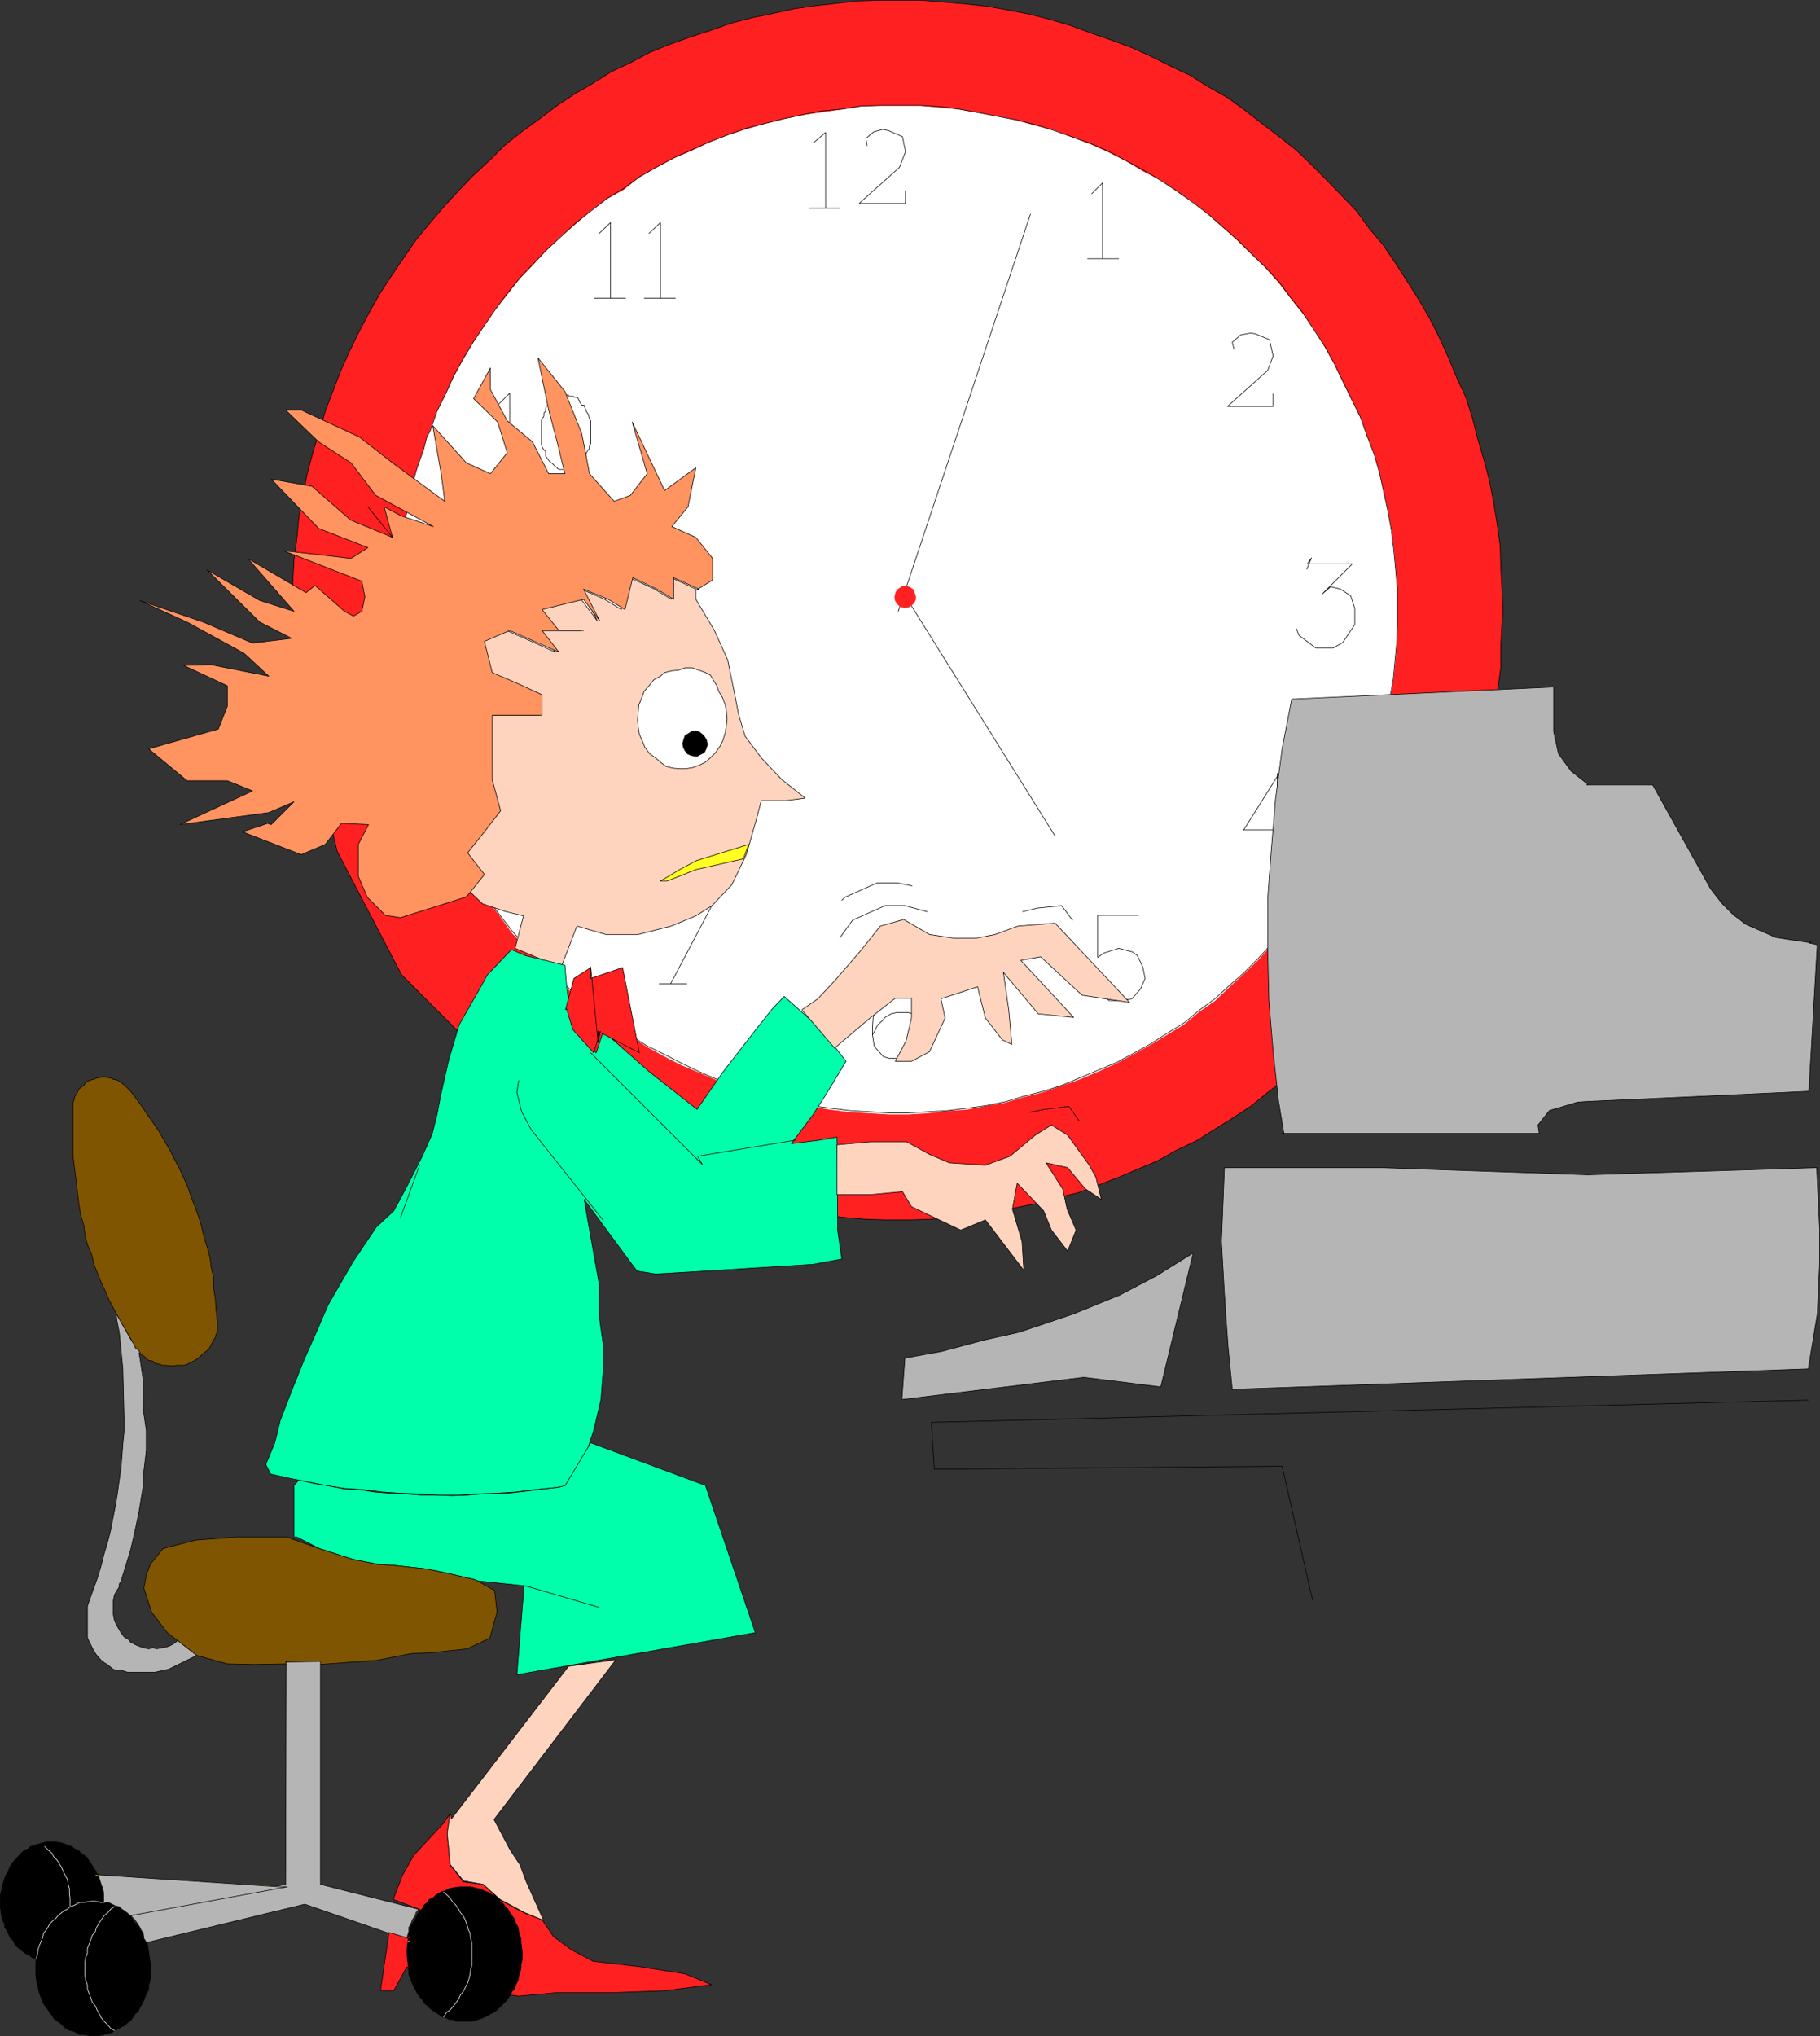 <?xml version="1.0" encoding="UTF-8" standalone="no"?>
<svg
   version="1.0"
   width="129.553mm"
   height="144.897mm"
   id="svg88"
   sodipodi:docname="Deadline 1.wmf"
   xmlns:inkscape="http://www.inkscape.org/namespaces/inkscape"
   xmlns:sodipodi="http://sodipodi.sourceforge.net/DTD/sodipodi-0.dtd"
   xmlns="http://www.w3.org/2000/svg"
   xmlns:svg="http://www.w3.org/2000/svg">
  <rect width="100%" height="100%" fill="#333333" stroke="none"/>
  <sodipodi:namedview
     id="namedview88"
     pagecolor="#ffffff"
     bordercolor="#000000"
     borderopacity="0.25"
     inkscape:showpageshadow="2"
     inkscape:pageopacity="0.0"
     inkscape:pagecheckerboard="0"
     inkscape:deskcolor="#d1d1d1"
     inkscape:document-units="mm" />
  <defs
     id="defs1">
    <pattern
       id="WMFhbasepattern"
       patternUnits="userSpaceOnUse"
       width="6"
       height="6"
       x="0"
       y="0" />
  </defs>
  <path
     style="fill:#ff2121;fill-opacity:1;fill-rule:evenodd;stroke:none"
     d="m 404.404,164.099 -0.323,-5.656 -0.323,-5.979 -0.162,-5.656 -0.808,-5.817 -0.97,-5.979 -1.131,-5.817 -1.454,-5.494 -1.616,-5.494 -1.454,-5.656 -1.778,-5.656 -2.424,-5.171 -2.262,-5.494 -2.424,-5.333 -2.586,-5.171 -2.909,-5.009 -3.07,-4.848 -3.232,-5.009 -3.394,-5.009 -3.555,-4.201 -3.555,-4.848 -3.878,-4.04 -4.202,-4.363 -4.04,-4.04 -4.202,-4.04 -4.525,-3.555 -4.686,-3.555 -4.525,-3.555 -4.686,-3.393 -5.171,-2.909 -4.848,-3.07 -5.171,-2.424 -5.494,-2.747 -5.01,-2.262 -5.656,-2.101 -5.171,-1.778 -5.656,-2.101 -5.494,-1.616 -5.656,-1.454 -5.818,-1.131 -5.494,-0.97 -5.818,-0.646 -5.656,-0.485 -5.979,-0.485 h -5.656 -5.656 l -5.979,0.162 -5.656,0.646 -5.818,0.646 -5.656,0.808 -5.818,1.293 -5.494,1.131 -5.656,1.454 -5.494,1.939 -5.494,1.778 -5.818,2.101 -5.171,2.101 -5.171,2.747 -5.171,2.424 -4.848,3.07 -5.01,2.909 -4.848,3.232 -4.686,3.555 -4.686,3.393 -4.686,3.717 -3.878,3.878 -4.525,4.201 -3.878,4.04 -3.878,4.201 -3.717,4.363 -3.878,4.686 -3.232,4.686 -3.394,5.009 -3.07,4.686 -2.909,5.171 -2.747,5.171 -2.586,5.333 -2.262,5.009 -2.101,5.494 -2.101,5.494 -1.616,5.494 -1.778,5.817 -1.454,5.494 -1.131,5.817 -1.131,5.979 -0.485,5.333 -0.808,5.979 -0.323,5.656 v 5.979 5.817 l 0.323,2.909 v 3.07 l 0.323,5.817 0.485,5.656 0.97,5.656 1.131,5.817 1.293,5.817 1.454,5.817 1.616,5.494 1.939,5.171 2.424,9.857 17.291,33.127 23.109,23.108 15.675,12.12 4.525,3.393 4.363,2.909 5.494,3.07 5.01,2.586 5.494,2.747 4.848,2.586 5.656,1.939 5.171,2.101 5.656,2.101 5.818,1.293 5.333,1.616 5.656,1.131 5.656,1.131 5.656,0.808 6.141,0.646 5.656,0.485 5.494,0.162 h 5.979 l 5.656,-0.162 5.818,-0.485 5.656,-0.646 5.818,-0.808 5.656,-1.131 5.656,-1.131 5.818,-1.616 5.494,-1.293 5.494,-2.101 5.494,-2.101 5.333,-2.262 5.333,-2.262 4.848,-2.747 5.494,-2.586 4.848,-3.07 4.686,-2.909 5.171,-3.393 4.525,-3.717 4.363,-3.393 4.202,-3.878 4.363,-4.04 4.363,-4.04 3.878,-4.525 3.555,-4.201 3.878,-4.525 3.394,-4.525 3.394,-4.848 3.07,-4.848 2.909,-5.009 2.909,-5.171 2.424,-5.333 2.424,-5.171 2.586,-5.333 1.616,-5.656 2.101,-5.494 1.778,-5.656 1.454,-5.333 1.131,-6.141 1.131,-5.494 0.808,-5.656 0.808,-5.817 v -5.979 l 0.323,-5.817 0.323,-3.717 z"
     id="path1" />
  <path
     style="fill:none;stroke:#000000;stroke-width:0.162px;stroke-linecap:round;stroke-linejoin:round;stroke-miterlimit:4;stroke-dasharray:none;stroke-opacity:1"
     d="m 404.404,164.099 -0.323,-5.656 -0.323,-5.979 -0.162,-5.656 -0.808,-5.817 -0.97,-5.979 -1.131,-5.817 -1.454,-5.494 -1.616,-5.494 -1.454,-5.656 -1.778,-5.656 -2.424,-5.171 -2.262,-5.494 -2.424,-5.333 -2.586,-5.171 -2.909,-5.009 -3.07,-4.848 -3.232,-5.009 -3.394,-5.009 -3.555,-4.201 -3.555,-4.848 -3.878,-4.04 -4.202,-4.363 -4.04,-4.04 -4.202,-4.04 -4.525,-3.555 -4.686,-3.555 -4.525,-3.555 -4.686,-3.393 -5.171,-2.909 -4.848,-3.07 -5.171,-2.424 -5.494,-2.747 -5.01,-2.262 -5.656,-2.101 -5.171,-1.778 -5.656,-2.101 -5.494,-1.616 -5.656,-1.454 -5.818,-1.131 -5.494,-0.97 -5.818,-0.646 -5.656,-0.485 -5.979,-0.485 h -5.656 -5.656 l -5.979,0.162 -5.656,0.646 -5.818,0.646 -5.656,0.808 -5.818,1.293 -5.494,1.131 -5.656,1.454 -5.494,1.939 -5.494,1.778 -5.818,2.101 -5.171,2.101 -5.171,2.747 -5.171,2.424 -4.848,3.07 -5.01,2.909 -4.848,3.232 -4.686,3.555 -4.686,3.393 -4.686,3.717 -3.878,3.878 -4.525,4.201 -3.878,4.04 -3.878,4.201 -3.717,4.363 -3.878,4.686 -3.232,4.686 -3.394,5.009 -3.07,4.686 -2.909,5.171 -2.747,5.171 -2.586,5.333 -2.262,5.009 -2.101,5.494 -2.101,5.494 -1.616,5.494 -1.778,5.817 -1.454,5.494 -1.131,5.817 -1.131,5.979 -0.485,5.333 -0.808,5.979 -0.323,5.656 v 5.979 5.817 l 0.323,2.909 v 3.07 l 0.323,5.817 0.485,5.656 0.97,5.656 1.131,5.817 1.293,5.817 1.454,5.817 1.616,5.494 1.939,5.171 2.424,9.857 17.291,33.127 23.109,23.108 15.675,12.12 4.525,3.393 4.363,2.909 5.494,3.07 5.01,2.586 5.494,2.747 4.848,2.586 5.656,1.939 5.171,2.101 5.656,2.101 5.818,1.293 5.333,1.616 5.656,1.131 5.656,1.131 5.656,0.808 6.141,0.646 5.656,0.485 5.494,0.162 h 5.979 l 5.656,-0.162 5.818,-0.485 5.656,-0.646 5.818,-0.808 5.656,-1.131 5.656,-1.131 5.818,-1.616 5.494,-1.293 5.494,-2.101 5.494,-2.101 5.333,-2.262 5.333,-2.262 4.848,-2.747 5.494,-2.586 4.848,-3.07 4.686,-2.909 5.171,-3.393 4.525,-3.717 4.363,-3.393 4.202,-3.878 4.363,-4.04 4.363,-4.04 3.878,-4.525 3.555,-4.201 3.878,-4.525 3.394,-4.525 3.394,-4.848 3.07,-4.848 2.909,-5.009 2.909,-5.171 2.424,-5.333 2.424,-5.171 2.586,-5.333 1.616,-5.656 2.101,-5.494 1.778,-5.656 1.454,-5.333 1.131,-6.141 1.131,-5.494 0.808,-5.656 0.808,-5.817 v -5.979 l 0.323,-5.817 0.323,-3.717 v 0"
     id="path2" />
  <path
     style="fill:#ffffff;fill-opacity:1;fill-rule:evenodd;stroke:none"
     d="m 375.962,164.099 v -5.333 l -0.485,-5.171 -0.485,-5.494 -0.646,-5.171 -0.97,-5.333 -1.131,-5.009 -1.131,-5.171 -1.454,-5.171 -1.939,-5.009 -1.778,-5.009 -2.262,-4.525 -2.424,-4.848 -2.262,-4.686 -2.586,-4.686 -2.747,-4.525 -3.07,-4.363 -3.232,-4.04 -3.232,-4.201 -3.555,-4.04 -3.717,-3.717 -3.878,-3.717 -3.878,-3.555 -4.04,-3.555 -4.04,-3.232 -4.525,-3.07 -4.202,-2.909 -4.848,-2.424 -4.525,-2.747 -4.525,-2.262 -4.686,-2.101 -5.01,-1.939 -5.01,-1.939 -5.171,-1.293 -5.171,-1.454 -5.171,-1.131 -4.848,-0.808 -5.333,-0.97 -5.171,-0.485 -5.171,-0.485 h -5.494 -5.333 l -5.171,0.162 -5.01,0.808 -5.494,0.808 -4.848,0.646 -5.333,1.131 -5.171,1.293 -5.01,1.454 -5.01,1.616 -5.01,1.939 -4.686,2.262 -4.686,1.939 -4.848,2.586 -4.525,2.586 -4.202,3.393 -4.525,2.424 -4.363,3.232 -3.878,3.393 -4.04,3.393 -4.04,3.878 -3.394,3.717 -3.717,3.878 -3.394,4.363 -3.232,3.878 -2.909,4.363 -2.909,4.363 -2.747,4.686 -2.586,4.686 -2.101,4.525 -2.424,4.848 -1.778,5.009 -0.97,2.101 -0.808,3.07 -1.778,5.009 -1.454,5.171 -0.97,5.171 -1.131,5.171 -0.485,5.333 -0.808,5.009 -0.323,5.333 v 5.333 5.333 5.171 l 0.646,5.494 0.646,5.171 1.131,5.171 0.485,5.333 1.778,5.171 1.131,5.171 1.778,4.686 1.778,5.333 2.101,4.686 2.262,4.686 2.424,4.848 3.878,7.11 4.363,6.464 3.07,4.04 3.232,4.525 3.555,3.717 3.717,3.878 3.717,3.878 3.878,3.393 3.878,3.555 4.363,3.232 4.04,3.07 4.525,2.909 4.525,2.909 4.686,2.586 4.686,2.424 4.686,1.939 4.848,2.101 5.01,1.939 5.01,1.454 5.01,1.616 5.01,0.97 5.333,1.131 5.171,0.808 5.171,0.646 5.494,0.323 5.01,0.323 h 5.333 l 5.171,-0.323 5.333,-0.646 5.171,-0.323 5.01,-0.97 5.494,-0.97 4.848,-1.454 5.171,-1.293 5.01,-1.778 4.686,-1.616 5.01,-2.101 5.01,-2.262 4.525,-2.424 4.686,-2.586 4.525,-2.747 4.525,-2.747 4.04,-3.393 4.202,-2.909 3.878,-3.717 3.878,-3.555 3.717,-3.555 3.717,-4.201 3.555,-3.878 3.07,-4.04 3.07,-4.363 2.909,-4.363 2.909,-4.686 2.586,-4.686 2.262,-4.525 2.262,-4.848 1.939,-5.009 1.939,-5.009 1.778,-4.848 1.293,-5.171 1.131,-5.171 1.131,-5.171 0.97,-5.494 0.485,-4.848 0.485,-5.494 0.162,-5.333 z"
     id="path3" />
  <path
     style="fill:none;stroke:#ffffff;stroke-width:0.162px;stroke-linecap:round;stroke-linejoin:round;stroke-miterlimit:4;stroke-dasharray:none;stroke-opacity:1"
     d="m 375.962,164.099 v -5.333 l -0.485,-5.171 -0.485,-5.494 -0.646,-5.171 -0.97,-5.333 -1.131,-5.009 -1.131,-5.171 -1.454,-5.171 -1.939,-5.009 -1.778,-5.009 -2.262,-4.525 -2.424,-4.848 -2.262,-4.686 -2.586,-4.686 -2.747,-4.525 -3.07,-4.363 -3.232,-4.04 -3.232,-4.201 -3.555,-4.04 -3.717,-3.717 -3.878,-3.717 -3.878,-3.555 -4.04,-3.555 -4.04,-3.232 -4.525,-3.07 -4.202,-2.909 -4.848,-2.424 -4.525,-2.747 -4.525,-2.262 -4.686,-2.101 -5.01,-1.939 -5.01,-1.939 -5.171,-1.293 -5.171,-1.454 -5.171,-1.131 -4.848,-0.808 -5.333,-0.97 -5.171,-0.485 -5.171,-0.485 h -5.494 -5.333 l -5.171,0.162 -5.01,0.808 -5.494,0.808 -4.848,0.646 -5.333,1.131 -5.171,1.293 -5.01,1.454 -5.01,1.616 -5.01,1.939 -4.686,2.262 -4.686,1.939 -4.848,2.586 -4.525,2.586 -4.202,3.393 -4.525,2.424 -4.363,3.232 -3.878,3.393 -4.04,3.393 -4.04,3.878 -3.394,3.717 -3.717,3.878 -3.394,4.363 -3.232,3.878 -2.909,4.363 -2.909,4.363 -2.747,4.686 -2.586,4.686 -2.101,4.525 -2.424,4.848 -1.778,5.009 -0.97,2.101 -0.808,3.07 -1.778,5.009 -1.454,5.171 -0.97,5.171 -1.131,5.171 -0.485,5.333 -0.808,5.009 -0.323,5.333 v 5.333 5.333 5.171 l 0.646,5.494 0.646,5.171 1.131,5.171 0.485,5.333 1.778,5.171 1.131,5.171 1.778,4.686 1.778,5.333 2.101,4.686 2.262,4.686 2.424,4.848 3.878,7.11 4.363,6.464 3.07,4.04 3.232,4.525 3.555,3.717 3.717,3.878 3.717,3.878 3.878,3.393 3.878,3.555 4.363,3.232 4.04,3.07 4.525,2.909 4.525,2.909 4.686,2.586 4.686,2.424 4.686,1.939 4.848,2.101 5.01,1.939 5.01,1.454 5.01,1.616 5.01,0.97 5.333,1.131 5.171,0.808 5.171,0.646 5.494,0.323 5.01,0.323 h 5.333 l 5.171,-0.323 5.333,-0.646 5.171,-0.323 5.01,-0.97 5.494,-0.97 4.848,-1.454 5.171,-1.293 5.01,-1.778 4.686,-1.616 5.01,-2.101 5.01,-2.262 4.525,-2.424 4.686,-2.586 4.525,-2.747 4.525,-2.747 4.04,-3.393 4.202,-2.909 3.878,-3.717 3.878,-3.555 3.717,-3.555 3.717,-4.201 3.555,-3.878 3.07,-4.04 3.07,-4.363 2.909,-4.363 2.909,-4.686 2.586,-4.686 2.262,-4.525 2.262,-4.848 1.939,-5.009 1.939,-5.009 1.778,-4.848 1.293,-5.171 1.131,-5.171 1.131,-5.171 0.97,-5.494 0.485,-4.848 0.485,-5.494 0.162,-5.333 v -3.07 0"
     id="path4" />
  <path
     style="fill:none;stroke:#000000;stroke-width:0.162px;stroke-linecap:round;stroke-linejoin:round;stroke-miterlimit:4;stroke-dasharray:none;stroke-opacity:1"
     d="m 293.708,52.114 2.909,-2.909 v 20.361 h -4.04 8.403"
     id="path5" />
  <path
     style="fill:none;stroke:#000000;stroke-width:0.162px;stroke-linecap:round;stroke-linejoin:round;stroke-miterlimit:4;stroke-dasharray:none;stroke-opacity:1"
     d="m 332.007,93.967 -0.485,-1.939 2.262,-1.939 2.586,-0.485 1.293,0.162 3.878,1.616 0.97,4.363 -1.454,3.878 -10.827,9.696 h 12.282 v -3.393"
     id="path6" />
  <path
     style="fill:none;stroke:#000000;stroke-width:0.162px;stroke-linecap:round;stroke-linejoin:round;stroke-miterlimit:4;stroke-dasharray:none;stroke-opacity:1"
     d="m 351.56,153.111 1.293,-3.07 -1.131,1.616 h 12.12 l -8.08,8.08 2.262,-1.939 2.586,0.646 2.747,1.778 1.131,3.393 v 4.363 l -3.232,4.848 -2.586,1.454 h -4.686 l -4.525,-3.393 -0.646,-1.778"
     id="path7" />
  <path
     style="fill:none;stroke:#000000;stroke-width:0.162px;stroke-linecap:round;stroke-linejoin:round;stroke-miterlimit:4;stroke-dasharray:none;stroke-opacity:1"
     d="m 346.389,229.707 -4.363,0.162 h 1.616 v -21.815 h 0.485 l -9.534,15.19 h 12.605 v -1.293"
     id="path8" />
  <path
     style="fill:none;stroke:#000000;stroke-width:0.162px;stroke-linecap:round;stroke-linejoin:round;stroke-miterlimit:4;stroke-dasharray:none;stroke-opacity:1"
     d="m 305.343,246.189 h 0.97 -10.989 v 11.312 l 1.616,-1.131 4.04,-1.293 3.717,0.97 1.293,0.97 1.454,3.07 0.646,3.07 -1.293,2.909 -2.262,2.586 -3.232,0.485 h -1.454 -1.454 l -0.808,-0.646 -2.101,-1.939"
     id="path9" />
  <path
     style="fill:none;stroke:#000000;stroke-width:0.162px;stroke-linecap:round;stroke-linejoin:round;stroke-miterlimit:4;stroke-dasharray:none;stroke-opacity:1"
     d="m 234.724,278.346 0.485,-0.808 0.485,-0.97 0.485,-0.97 1.131,-0.97 0.808,-0.97 1.616,-0.97 1.454,-0.323 h 1.293 0.97 0.97 l 1.131,0.323 0.485,0.485 0.97,0.485 0.646,0.97 0.808,0.808 0.646,1.616 v 1.131 1.293 1.293 l -1.131,1.616 -0.808,1.131 -1.293,0.808 -0.323,0.323 h -0.808 -0.646 -1.293 -0.646 -0.646 -0.646 -1.293 -0.485 l -1.454,-0.485 -1.454,-1.616 -0.97,-1.131 -0.485,-3.07 v -1.778 l 0.162,-2.747 0.323,-1.293 v -1.131 l 0.808,-1.293 1.939,-2.424 2.747,-1.454 0.97,-0.162 1.131,0.162 3.07,0.323 1.293,1.131 0.97,0.97"
     id="path10" />
  <path
     style="fill:none;stroke:#000000;stroke-width:0.162px;stroke-linecap:round;stroke-linejoin:round;stroke-miterlimit:4;stroke-dasharray:none;stroke-opacity:1"
     d="m 134.047,162.16 -0.808,0.646 -0.162,1.131 -0.808,0.808 -1.131,0.97 -0.646,1.131 -1.778,0.808 -1.293,0.323 h -1.293 -0.97 -0.808 l -1.131,-0.323 -0.808,-0.485 -0.97,-0.323 -0.323,-1.131 -0.97,-0.485 -0.646,-1.778 v -1.131 -1.454 -1.131 l 1.131,-1.616 0.646,-1.131 1.293,-0.808 0.646,-0.485 h 0.485 0.97 1.131 0.646 0.485 0.808 1.293 0.485 l 1.454,0.485 1.293,1.616 0.97,1.293 0.808,3.07 v 1.778 l -0.162,2.586 -0.485,1.293 -0.162,1.293 -0.646,1.454 -1.939,1.939 -2.747,1.778 h -0.97 -1.131 l -3.232,-0.646 -1.293,-0.808 -0.97,-1.131"
     id="path11" />
  <path
     style="fill:none;stroke:#000000;stroke-width:0.162px;stroke-linecap:round;stroke-linejoin:round;stroke-miterlimit:4;stroke-dasharray:none;stroke-opacity:1"
     d="m 184.789,264.611 h -7.434 3.07 l 12.605,-23.916 -0.808,1.131 H 179.941 l 0.97,-1.293 -2.262,4.363"
     id="path12" />
  <path
     style="fill:none;stroke:#000000;stroke-width:0.162px;stroke-linecap:round;stroke-linejoin:round;stroke-miterlimit:4;stroke-dasharray:none;stroke-opacity:1"
     d="m 151.661,219.041 v 0 -0.323 -0.646 0 -0.162 l -0.323,-0.808 -0.323,-0.162 v -0.162 -0.485 l -0.162,-0.323 -0.323,-0.162 v -0.162 l -0.323,-0.323 -0.323,-0.485 h -0.162 l -0.323,-0.323 -0.323,-0.485 h -0.323 l -0.646,-0.323 v -0.162 h -0.323 -0.485 l -0.323,-0.323 -0.162,-0.162 h -0.485 -0.162 -0.485 -0.646 -0.162 -0.162 -0.646 l -0.162,0.162 h -0.323 l -0.323,0.323 h -0.646 l -0.162,0.162 v 0.323 h -0.323 -0.323 l -0.485,0.485 -0.162,0.162 -0.162,0.162 -0.323,0.323 -0.323,0.162 v 0.485 h -0.485 v 0.485 l -0.323,0.323 v 0.162 0.323 0.485 l -0.162,0.323 v 0.162 0.646 l -0.323,0.323 v 0.323 0.323 l 0.323,0.485 v 0.162 0.485 l 0.162,0.323 v 0.323 0.485 h 0.323 v 0.323 l 0.323,0.485 0.162,0.323 v 0.162 l 0.646,0.323 v 0.162 l 0.323,0.162 v 0.323 l 0.485,0.162 0.323,0.485 h 0.323 l 0.162,0.162 h 0.323 0.323 l 0.485,0.323 h 0.162 l 0.162,0.162 h 0.646 0.162 0.162 0.646 0.162 0.323 0.162 0.485 l 0.162,-0.162 0.323,-0.323 h 0.485 0.323 l 0.646,-0.162 0.323,-0.485 0.323,-0.162 0.323,-0.485 h 0.162 l 0.323,-0.485 0.323,-0.162 v -0.323 l 0.323,-0.162 0.162,-0.323 v -0.323 -0.323 l 0.323,-0.162 0.323,-0.646 v -0.162 -0.485 -0.162 -0.646 -0.162"
     id="path13" />
  <path
     style="fill:none;stroke:#000000;stroke-width:0.162px;stroke-linecap:round;stroke-linejoin:round;stroke-miterlimit:4;stroke-dasharray:none;stroke-opacity:1"
     d="m 149.722,208.376 v -0.485 -0.485 -0.485 h -0.323 v -0.485 -0.323 h -0.323 v -0.323 l -0.323,-0.162 -0.323,-0.162 -0.323,-0.485 h -0.323 v -0.323 h -0.162 -0.323 l -0.323,-0.162 -0.162,-0.323 v 0 h -0.485 -0.162 -0.323 -0.162 -0.485 -0.162 -0.162 -0.162 -0.162 -0.485 l -0.162,0.323 h -0.162 v 0.162 h -0.485 l -0.323,0.323 h -0.323 -0.162 v 0.485 0.162 l -0.323,0.162 v 0.323 h -0.323 l -0.323,0.323 v 0.323 l -0.162,0.162 v 0.323 0.162 0.162 0.323 l -0.162,0.162 v 0.485 0.162 0 l 0.162,0.323 v 0.162 0.485 0 0.323 l 0.162,0.162 v 0.323 l 0.323,0.323 0.323,0.323 h 0.323 v 0.323 0.162 h 0.162 v 0.323 l 0.323,0.162 h 0.323 v 0.162 h 0.485 v 0.323 h 0.323 l 0.485,0.162 h 0.162 0.162 0.162 0.162 0.485 0.162 0.323 0.162 l 0.485,-0.162 v 0 h 0.162 0.323 l 0.323,-0.323 0.162,-0.162 h 0.323 v -0.162 l 0.323,-0.323 0.323,-0.162 v -0.323 h 0.323 l 0.323,-0.162 v -0.162 -0.323 -0.323 -0.162 l 0.323,-0.323 v -0.485 -0.485 -0.162"
     id="path14" />
  <path
     style="fill:none;stroke:#000000;stroke-width:0.162px;stroke-linecap:round;stroke-linejoin:round;stroke-miterlimit:4;stroke-dasharray:none;stroke-opacity:1"
     d="m 134.209,108.672 2.909,-2.909 v 20.199 h -4.04 8.242"
     id="path15" />
  <path
     style="fill:none;stroke:#000000;stroke-width:0.162px;stroke-linecap:round;stroke-linejoin:round;stroke-miterlimit:4;stroke-dasharray:none;stroke-opacity:1"
     d="m 158.933,116.106 v -0.323 -0.485 -0.323 -0.808 -0.323 -0.646 l -0.323,-0.485 -0.162,-0.485 v -0.162 l -0.162,-0.646 -0.485,-0.646 -0.162,-0.485 -0.323,-0.646 -0.162,-0.646 h -0.323 -0.323 l -0.323,-0.646 -0.323,-0.323 v -0.323 l -0.162,-0.162 -0.323,-0.646 h -0.808 v 0 l -0.323,-0.323 h -0.485 -0.323 -0.485 v -0.323 h -0.323 -0.485 -0.323 -0.485 l -0.323,0.323 h -0.162 -0.323 l -0.646,0.323 h -0.162 l -0.323,0.162 -0.646,0.646 h -0.323 l -0.323,0.646 v 0.323 l -0.485,0.323 h -0.323 l -0.323,0.323 -0.162,0.646 v 0.323 0.323 l -0.485,0.485 v 0.808 l -0.162,0.323 -0.323,0.323 -0.162,0.485 v 0.808 0.646 0.485 0.808 0.162 0.808 0.485 0.97 0.646 0.485 0.323 l 0.162,0.485 0.323,0.646 0.162,0.162 0.485,0.485 v 0.646 0.323 0.323 l 0.162,0.162 0.323,0.485 0.485,0.646 0.323,0.323 0.323,0.162 0.646,0.646 0.323,0.323 0.323,0.162 0.162,0.162 v 0.162 l 0.646,0.323 h 0.323 0.485 0.323 0.162 0.323 0.485 0.323 v 0 h 0.485 0.323 l 0.485,-0.323 h 0.323 l 0.485,-0.162 0.323,-0.323 0.323,-0.323 0.162,-0.323 v -0.485 h 0.323 l 0.323,-0.323 0.323,-0.323 0.485,-0.485 v -0.485 h 0.323 v -0.646 l 0.162,-0.323 0.485,-0.808 h 0.162 l 0.162,-0.808 v -0.323 l 0.323,-0.485 v -0.485 -0.485 -0.808 -0.323 -0.485 -0.646"
     id="path16" />
  <path
     style="fill:none;stroke:#000000;stroke-width:0.162px;stroke-linecap:round;stroke-linejoin:round;stroke-miterlimit:4;stroke-dasharray:none;stroke-opacity:1"
     d="m 161.196,62.779 3.07,-2.909 v 20.361 h -4.363 8.403"
     id="path17" />
  <path
     style="fill:none;stroke:#000000;stroke-width:0.162px;stroke-linecap:round;stroke-linejoin:round;stroke-miterlimit:4;stroke-dasharray:none;stroke-opacity:1"
     d="m 174.609,62.779 3.07,-2.909 v 20.361 h -4.363 8.403"
     id="path18" />
  <path
     style="fill:none;stroke:#000000;stroke-width:0.162px;stroke-linecap:round;stroke-linejoin:round;stroke-miterlimit:4;stroke-dasharray:none;stroke-opacity:1"
     d="m 218.887,38.379 3.232,-2.747 v 20.361 h -4.363 8.242"
     id="path19" />
  <path
     style="fill:none;stroke:#000000;stroke-width:0.162px;stroke-linecap:round;stroke-linejoin:round;stroke-miterlimit:4;stroke-dasharray:none;stroke-opacity:1"
     d="m 233.269,39.187 -0.323,-1.939 2.101,-1.778 2.424,-0.646 1.616,0.323 3.717,1.616 0.808,4.04 -1.616,4.201 -10.827,9.696 h 12.443 v -3.393"
     id="path20" />
  <path
     style="fill:none;stroke:#000000;stroke-width:0.162px;stroke-linecap:round;stroke-linejoin:round;stroke-miterlimit:4;stroke-dasharray:none;stroke-opacity:1"
     d="m 375.962,163.938 v -5.333 l -0.485,-5.333 -0.485,-5.171 -0.646,-5.333 -0.97,-5.333 -1.131,-5.171 -1.131,-5.171 -1.454,-5.009 -1.939,-5.009 -1.778,-5.009 -2.262,-4.525 -2.424,-5.009 -2.262,-4.686 -2.586,-4.686 -2.747,-4.201 -3.07,-4.686 -3.232,-4.04 -3.232,-4.363 -3.555,-3.878 -3.717,-3.555 -3.878,-3.878 -3.878,-3.393 -4.04,-3.555 -4.04,-3.07 -4.525,-3.232 -4.202,-2.747 -4.848,-2.909 -4.525,-2.424 -4.525,-2.424 -4.686,-2.101 -5.01,-1.778 -5.01,-1.778 -5.171,-1.616 -5.171,-1.293 -5.171,-0.97 -4.848,-0.97 -5.333,-0.97 -5.171,-0.646 -5.171,-0.323 h -5.494 -5.333 l -5.171,0.162 -5.01,0.808 -5.494,0.485 -4.848,0.97 -5.333,1.131 -5.171,1.293 -5.01,1.293 -5.01,1.778 -5.01,1.939 -4.686,2.101 -4.686,2.101 -4.848,2.586 -4.525,2.586 -4.202,3.07 -4.525,2.747 -4.363,3.393 -3.878,3.07 -4.04,3.717 -4.04,3.717 -3.394,3.555 -3.717,3.878 -3.394,4.201 -3.232,4.363 -2.909,4.201 -2.909,4.363 -2.747,4.525 -2.586,4.686 -2.101,4.686 -2.424,4.848 -1.778,5.171 -0.97,1.778 -0.808,3.232 -1.778,5.009 -1.454,5.009 -0.97,5.333 -1.131,5.009 -0.485,5.333 -0.808,5.171 -0.323,5.333 v 5.333 5.333 5.171 l 0.646,5.333 0.646,5.333 1.131,5.009 0.485,5.333 1.778,5.333 1.131,5.009 1.778,4.848 1.778,5.009 2.101,5.009 2.262,4.686 2.424,4.686 3.878,7.433 4.363,6.302 3.07,4.04 3.232,4.201 3.555,4.04 3.717,3.878 3.717,3.878 3.878,3.232 3.878,3.717 4.363,3.232 4.04,3.07 4.525,2.909 4.525,2.909 4.686,2.262 4.686,2.424 4.686,2.262 4.848,2.101 5.01,1.616 5.01,1.778 5.01,1.293 5.01,1.293 5.333,1.131 5.171,0.646 5.171,0.646 5.494,0.323 5.01,0.323 h 5.333 l 5.171,-0.323 5.333,-0.323 5.171,-0.646 5.01,-0.646 5.494,-1.131 4.848,-1.454 5.171,-1.293 5.01,-1.616 4.686,-1.939 5.01,-2.101 5.01,-2.101 4.525,-2.424 4.686,-2.586 4.525,-2.909 4.525,-2.747 4.04,-3.393 4.202,-3.07 3.878,-3.555 3.878,-3.393 3.717,-3.717 3.717,-4.04 3.555,-3.878 3.07,-4.201 3.07,-4.525 2.909,-4.201 2.909,-4.686 2.586,-4.525 2.262,-4.686 2.262,-5.009 1.939,-4.686 1.939,-4.848 1.778,-5.171 1.293,-5.171 1.131,-5.333 1.131,-5.009 0.97,-5.171 0.485,-5.171 0.485,-5.171 0.162,-5.494 v -3.07"
     id="path21" />
  <path
     style="fill:none;stroke:#000000;stroke-width:0.162px;stroke-linecap:round;stroke-linejoin:round;stroke-miterlimit:4;stroke-dasharray:none;stroke-opacity:1"
     d="M 241.673,164.422 277.224,57.608"
     id="path22" />
  <path
     style="fill:none;stroke:#000000;stroke-width:0.162px;stroke-linecap:round;stroke-linejoin:round;stroke-miterlimit:4;stroke-dasharray:none;stroke-opacity:1"
     d="m 243.612,160.382 40.238,64.476"
     id="path23" />
  <path
     style="fill:#ff2121;fill-opacity:1;fill-rule:evenodd;stroke:none"
     d="m 246.359,160.544 -0.323,-0.97 -0.323,-0.97 -0.97,-0.646 -1.131,-0.323 -0.97,0.162 -0.97,0.646 -0.646,0.808 -0.323,1.293 0.162,0.97 0.485,0.808 0.808,0.808 1.131,0.323 1.131,-0.162 0.808,-0.485 0.646,-0.646 0.485,-0.97 z"
     id="path24" />
  <path
     style="fill:none;stroke:#ff2121;stroke-width:0.162px;stroke-linecap:round;stroke-linejoin:round;stroke-miterlimit:4;stroke-dasharray:none;stroke-opacity:1"
     d="m 246.359,160.544 -0.323,-0.97 -0.323,-0.97 -0.97,-0.646 -1.131,-0.323 -0.97,0.162 -0.97,0.646 -0.646,0.808 -0.323,1.293 0.162,0.97 0.485,0.808 0.808,0.808 1.131,0.323 1.131,-0.162 0.808,-0.485 0.646,-0.646 0.485,-0.97 v -0.646 0"
     id="path25" />
  <path
     style="fill:#ffd4bf;fill-opacity:1;fill-rule:evenodd;stroke:none"
     d="m 124.997,240.857 4.525,-5.656 -4.363,-5.333 4.363,-6.141 4.686,-5.656 -2.424,-8.403 v -8.726 -8.565 h 6.787 6.464 v -5.494 l -6.464,-3.07 -6.787,-2.909 -2.262,-8.403 6.787,-2.909 6.626,2.909 6.464,2.909 -4.363,-5.817 h 11.312 -6.949 l -4.363,-5.656 11.312,-2.747 4.363,5.817 -4.363,-8.565 6.302,2.747 4.525,2.747 2.262,-8.565 6.626,3.07 4.525,2.747 v -5.817 l 6.626,3.07 v 2.747 l 5.01,8.403 3.555,7.918 1.939,9.534 0.97,5.009 1.778,5.979 4.363,5.817 5.494,5.817 6.302,5.009 -5.01,0.646 h -6.787 l -1.454,5.494 -2.586,9.049 -3.878,8.08 -5.333,5.656 -4.363,2.747 -6.626,2.747 -8.888,2.262 h -8.726 l -7.757,-2.262 -4.04,10.504 -4.848,-1.293 -7.757,-3.232 2.262,-8.726 -4.686,-1.131 -6.302,-2.101 -3.232,-3.07 -1.454,0.808 v 0 z"
     id="path26" />
  <path
     style="fill:none;stroke:#000000;stroke-width:0.162px;stroke-linecap:round;stroke-linejoin:round;stroke-miterlimit:4;stroke-dasharray:none;stroke-opacity:1"
     d="m 124.997,240.857 4.525,-5.656 -4.363,-5.333 4.363,-6.141 4.686,-5.656 -2.424,-8.403 v -8.726 -8.565 h 6.787 6.464 v -5.494 l -6.464,-3.07 -6.787,-2.909 -2.262,-8.403 6.787,-2.909 6.626,2.909 6.464,2.909 -4.363,-5.817 h 11.312 -6.949 l -4.363,-5.656 11.312,-2.747 4.363,5.817 -4.363,-8.565 6.302,2.747 4.525,2.747 2.262,-8.565 6.626,3.07 4.525,2.747 v -5.817 l 6.626,3.07 v 2.747 l 5.01,8.403 3.555,7.918 1.939,9.534 0.97,5.009 1.778,5.979 4.363,5.817 5.494,5.817 6.302,5.009 -5.01,0.646 h -6.787 l -1.454,5.494 -2.586,9.049 -3.878,8.08 -5.333,5.656 -4.363,2.747 -6.626,2.747 -8.888,2.262 h -8.726 l -7.757,-2.262 -4.04,10.504 -4.848,-1.293 -7.757,-3.232 2.262,-8.726 -4.686,-1.131 -6.302,-2.101 -3.232,-3.07 -1.454,0.808 v 0"
     id="path27" />
  <path
     style="fill:#ffffff;fill-opacity:1;fill-rule:evenodd;stroke:none"
     d="m 195.617,193.509 -0.162,-2.101 -0.323,-1.778 -0.808,-2.101 -0.97,-1.616 -0.485,-1.454 -1.778,-2.909 -1.616,-0.808 -1.454,-0.485 -1.778,-0.646 h -1.939 l -1.778,0.646 -1.778,0.162 -1.939,0.485 -1.131,0.97 -1.778,0.97 -1.293,1.616 -1.293,1.454 -0.646,1.778 -0.808,1.939 -0.162,1.939 -0.162,2.101 0.162,1.778 0.323,2.101 0.808,1.778 0.646,1.616 1.293,1.778 1.616,1.131 1.293,1.131 1.454,1.131 1.939,0.485 1.778,0.162 h 1.616 l 1.939,-0.323 1.778,-0.646 1.616,-0.808 1.293,-1.131 1.293,-1.293 1.293,-1.778 0.808,-1.616 0.646,-2.101 0.323,-2.101 z"
     id="path28" />
  <path
     style="fill:none;stroke:#000000;stroke-width:0.162px;stroke-linecap:round;stroke-linejoin:round;stroke-miterlimit:4;stroke-dasharray:none;stroke-opacity:1"
     d="m 195.617,193.509 -0.162,-2.101 -0.323,-1.778 -0.808,-2.101 -0.97,-1.616 -0.485,-1.454 -1.778,-2.909 -1.616,-0.808 -1.454,-0.485 -1.778,-0.646 h -1.939 l -1.778,0.646 -1.778,0.162 -1.939,0.485 -1.131,0.97 -1.778,0.97 -1.293,1.616 -1.293,1.454 -0.646,1.778 -0.808,1.939 -0.162,1.939 -0.162,2.101 0.162,1.778 0.323,2.101 0.808,1.778 0.646,1.616 1.293,1.778 1.616,1.131 1.293,1.131 1.454,1.131 1.939,0.485 1.778,0.162 h 1.616 l 1.939,-0.323 1.778,-0.646 1.616,-0.808 1.293,-1.131 1.293,-1.293 1.293,-1.778 0.808,-1.616 0.646,-2.101 0.323,-2.101 0.162,-1.454 v 0"
     id="path29" />
  <path
     style="fill:#00ffab;fill-opacity:1;fill-rule:evenodd;stroke:none"
     d="m 71.508,393.886 2.424,-5.817 1.454,-5.979 3.232,-8.403 3.394,-8.403 2.586,-5.817 3.717,-8.565 6.626,-11.473 6.302,-9.372 4.686,-4.363 3.07,-5.656 4.686,-9.211 2.586,-5.817 1.293,-5.171 1.131,-5.817 2.101,-9.211 2.747,-9.211 5.171,-9.049 2.424,-4.363 6.464,-6.787 3.717,1.616 10.666,2.586 0.485,5.817 0.808,5.979 1.293,5.494 5.818,6.302 1.939,-5.817 12.282,10.827 5.333,4.201 7.595,5.979 6.949,-10.019 8.888,-11.473 4.363,-5.494 3.232,-3.393 10.019,8.888 6.626,8.565 -5.171,8.565 -3.717,5.817 -5.818,7.757 7.757,-0.97 4.525,-0.808 0.162,8.241 v 8.565 8.241 l 1.131,7.757 -7.757,1.454 -15.675,0.97 -12.766,0.808 -13.898,0.808 -5.01,-0.808 -1.939,-2.586 -12.282,-16.644 4.04,22.785 v 8.565 l 1.131,7.918 v 6.141 l -0.646,8.403 -1.939,8.241 -2.909,8.888 -2.262,5.979 v -0.323 l -0.97,0.323 -4.848,0.646 -5.01,0.485 -5.171,0.646 -5.171,0.323 -5.171,0.162 -4.848,0.323 h -5.171 l -5.171,-0.323 -5.01,-0.162 -5.01,-0.323 -5.171,-0.646 -5.01,-0.323 -5.171,-0.808 -4.848,-0.97 -5.01,-0.97 -5.01,-1.131 -1.293,-2.586 z"
     id="path30" />
  <path
     style="fill:none;stroke:#000000;stroke-width:0.162px;stroke-linecap:round;stroke-linejoin:round;stroke-miterlimit:4;stroke-dasharray:none;stroke-opacity:1"
     d="m 71.508,393.886 2.424,-5.817 1.454,-5.979 3.232,-8.403 3.394,-8.403 2.586,-5.817 3.717,-8.565 6.626,-11.473 6.302,-9.372 4.686,-4.363 3.07,-5.656 4.686,-9.211 2.586,-5.817 1.293,-5.171 1.131,-5.817 2.101,-9.211 2.747,-9.211 5.171,-9.049 2.424,-4.363 6.464,-6.787 3.717,1.616 10.666,2.586 0.485,5.817 0.808,5.979 1.293,5.494 5.818,6.302 1.939,-5.817 12.282,10.827 5.333,4.201 7.595,5.979 6.949,-10.019 8.888,-11.473 4.363,-5.494 3.232,-3.393 10.019,8.888 6.626,8.565 -5.171,8.565 -3.717,5.817 -5.818,7.757 7.757,-0.97 4.525,-0.808 0.162,8.241 v 8.565 8.241 l 1.131,7.757 -7.757,1.454 -15.675,0.97 -12.766,0.808 -13.898,0.808 -5.01,-0.808 -1.939,-2.586 -12.282,-16.644 4.04,22.785 v 8.565 l 1.131,7.918 v 6.141 l -0.646,8.403 -1.939,8.241 -2.909,8.888 -2.262,5.979 v -0.323 l -0.97,0.323 -4.848,0.646 -5.01,0.485 -5.171,0.646 -5.171,0.323 -5.171,0.162 -4.848,0.323 h -5.171 l -5.171,-0.323 -5.01,-0.162 -5.01,-0.323 -5.171,-0.646 -5.01,-0.323 -5.171,-0.808 -4.848,-0.97 -5.01,-0.97 -5.01,-1.131 -1.293,-2.586 v 0"
     id="path31" />
  <path
     style="fill:#00ffab;fill-opacity:1;fill-rule:evenodd;stroke:none"
     d="m 152.146,399.381 6.787,-11.312 30.866,11.473 13.413,39.591 -64.155,11.312 1.939,-23.916 -13.898,-1.454 0.646,-0.162 -7.595,-1.778 -5.494,-1.131 -8.726,-0.97 -4.686,-0.323 -6.464,-1.293 -8.888,-2.909 -5.979,-3.07 H 79.103 v -13.897 l 1.293,-1.454 4.363,0.97 3.878,0.646 4.202,0.808 3.878,0.162 4.202,0.646 4.202,0.323 4.04,0.162 4.04,0.323 h 4.202 l 4.04,0.162 4.363,-0.162 4.04,-0.323 h 4.202 l 4.04,-0.323 4.04,-0.485 4.04,-0.485 4.202,-0.485 1.778,-0.485 v 0 z"
     id="path32" />
  <path
     style="fill:none;stroke:#000000;stroke-width:0.162px;stroke-linecap:round;stroke-linejoin:round;stroke-miterlimit:4;stroke-dasharray:none;stroke-opacity:1"
     d="m 152.146,399.381 6.787,-11.312 30.866,11.473 13.413,39.591 -64.155,11.312 1.939,-23.916 -13.898,-1.454 0.646,-0.162 -7.595,-1.778 -5.494,-1.131 -8.726,-0.97 -4.686,-0.323 -6.464,-1.293 -8.888,-2.909 -5.979,-3.07 H 79.103 v -13.897 l 1.293,-1.454 4.363,0.97 3.878,0.646 4.202,0.808 3.878,0.162 4.202,0.646 4.202,0.323 4.04,0.162 4.04,0.323 h 4.202 l 4.04,0.162 4.363,-0.162 4.04,-0.323 h 4.202 l 4.04,-0.323 4.04,-0.485 4.04,-0.485 4.202,-0.485 1.778,-0.485 v 0"
     id="path33" />
  <path
     style="fill:#000000;fill-opacity:1;fill-rule:evenodd;stroke:none"
     d="m 109.484,525.424 v 1.293 1.131 l 0.162,1.131 0.323,0.97 v 1.131 l 0.485,1.131 0.323,0.97 0.485,0.97 0.485,0.97 0.485,0.97 0.646,0.97 0.646,0.646 0.646,1.131 0.808,0.646 0.646,0.646 0.808,0.646 0.808,0.485 0.97,0.646 0.808,0.646 0.97,0.162 0.808,0.485 h 0.97 l 0.97,0.485 h 0.97 0.97 1.131 0.808 l 0.97,-0.162 0.97,-0.323 0.97,-0.323 0.808,-0.323 0.97,-0.485 0.808,-0.485 0.97,-0.485 0.808,-0.646 0.646,-0.646 0.808,-0.808 0.808,-0.808 0.485,-0.646 0.646,-0.97 0.485,-0.97 0.808,-0.808 0.162,-0.97 0.646,-1.131 0.162,-1.131 0.323,-0.97 0.323,-1.131 v -1.131 l 0.323,-1.293 v -0.97 -1.131 l -0.162,-1.131 -0.162,-1.293 v -0.97 l -0.323,-0.97 -0.323,-1.131 -0.162,-1.131 -0.646,-0.97 -0.162,-0.97 -0.808,-1.131 -0.485,-0.646 -0.646,-1.131 -0.646,-0.646 -0.646,-0.808 -0.808,-0.646 -0.646,-0.808 -0.808,-0.646 -0.97,-0.485 -0.808,-0.485 -0.97,-0.323 -0.97,-0.485 -0.808,-0.162 -1.131,-0.323 -0.808,-0.162 h -0.97 -0.97 -0.97 l -1.131,0.162 -0.808,0.162 -0.97,0.162 -0.808,0.485 -0.97,0.323 -0.808,0.323 -0.97,0.646 -0.808,0.808 -0.97,0.323 -0.485,0.808 -0.808,0.646 -0.646,1.131 -0.646,0.646 -0.646,0.808 -0.485,1.131 -0.485,0.808 -0.646,0.97 -0.162,1.131 -0.485,0.97 v 1.454 l -0.323,0.97 -0.162,1.131 v 0.97 z"
     id="path34" />
  <path
     style="fill:none;stroke:#000000;stroke-width:0.162px;stroke-linecap:round;stroke-linejoin:round;stroke-miterlimit:4;stroke-dasharray:none;stroke-opacity:1"
     d="m 109.484,525.424 v 1.293 1.131 l 0.162,1.131 0.323,0.97 v 1.131 l 0.485,1.131 0.323,0.97 0.485,0.97 0.485,0.97 0.485,0.97 0.646,0.97 0.646,0.646 0.646,1.131 0.808,0.646 0.646,0.646 0.808,0.646 0.808,0.485 0.97,0.646 0.808,0.646 0.97,0.162 0.808,0.485 h 0.97 l 0.97,0.485 h 0.97 0.97 1.131 0.808 l 0.97,-0.162 0.97,-0.323 0.97,-0.323 0.808,-0.323 0.97,-0.485 0.808,-0.485 0.97,-0.485 0.808,-0.646 0.646,-0.646 0.808,-0.808 0.808,-0.808 0.485,-0.646 0.646,-0.97 0.485,-0.97 0.808,-0.808 0.162,-0.97 0.646,-1.131 0.162,-1.131 0.323,-0.97 0.323,-1.131 v -1.131 l 0.323,-1.293 v -0.97 -1.131 l -0.162,-1.131 -0.162,-1.293 v -0.97 l -0.323,-0.97 -0.323,-1.131 -0.162,-1.131 -0.646,-0.97 -0.162,-0.97 -0.808,-1.131 -0.485,-0.646 -0.646,-1.131 -0.646,-0.646 -0.646,-0.808 -0.808,-0.646 -0.646,-0.808 -0.808,-0.646 -0.97,-0.485 -0.808,-0.485 -0.97,-0.323 -0.97,-0.485 -0.808,-0.162 -1.131,-0.323 -0.808,-0.162 h -0.97 -0.97 -0.97 l -1.131,0.162 -0.808,0.162 -0.97,0.162 -0.808,0.485 -0.97,0.323 -0.808,0.323 -0.97,0.646 -0.808,0.808 -0.97,0.323 -0.485,0.808 -0.808,0.646 -0.646,1.131 -0.646,0.646 -0.646,0.808 -0.485,1.131 -0.485,0.808 -0.646,0.97 -0.162,1.131 -0.485,0.97 v 1.454 l -0.323,0.97 -0.162,1.131 v 0.97 0.97 0"
     id="path35" />
  <path
     style="fill:#000000;fill-opacity:1;fill-rule:evenodd;stroke:none"
     d="m 27.714,511.689 0.162,-1.131 -0.162,-1.131 -0.323,-1.293 -0.162,-0.97 -0.323,-0.97 -0.323,-1.131 -0.485,-0.97 -0.323,-0.808 -0.646,-0.97 -0.485,-0.808 -0.808,-1.131 -0.323,-0.646 -0.97,-0.808 -0.808,-0.485 -0.646,-0.808 -0.97,-0.323 -0.808,-0.646 -0.97,-0.323 -0.808,-0.323 -0.97,-0.323 -0.97,-0.162 -0.97,-0.162 h -0.646 -1.131 l -0.808,0.162 -1.131,0.323 -0.808,0.162 -0.97,0.323 -0.97,0.323 -0.646,0.646 -0.97,0.323 -0.808,0.808 -0.646,0.646 -0.646,0.808 -0.808,0.808 -0.646,0.808 -0.485,0.97 -0.323,0.97 -0.646,0.97 -0.323,0.97 -0.323,0.97 -0.323,1.131 -0.162,0.97 -0.323,1.131 v 1.131 0.97 1.131 l 0.162,1.293 0.162,1.131 0.162,1.131 0.646,0.97 v 0.97 l 0.646,0.97 0.323,0.646 0.485,1.131 0.808,0.808 0.485,0.97 0.646,0.808 0.808,0.646 0.808,0.646 0.646,0.485 0.97,0.485 0.808,0.646 0.97,0.323 0.808,0.162 1.131,0.485 h 0.646 l 1.131,0.162 h 0.97 0.97 l 0.97,-0.162 0.808,-0.162 0.808,-0.485 0.97,-0.162 0.808,-0.646 0.97,-0.485 0.646,-0.485 0.97,-0.646 0.646,-0.646 0.646,-0.808 0.646,-0.646 0.646,-0.97 0.808,-0.97 0.323,-0.808 0.485,-0.97 0.323,-1.131 0.323,-1.131 0.162,-0.97 0.162,-0.97 0.485,-1.131 v -1.131 -0.485 0 z"
     id="path36" />
  <path
     style="fill:none;stroke:#000000;stroke-width:0.162px;stroke-linecap:round;stroke-linejoin:round;stroke-miterlimit:4;stroke-dasharray:none;stroke-opacity:1"
     d="m 27.714,511.689 0.162,-1.131 -0.162,-1.131 -0.323,-1.293 -0.162,-0.97 -0.323,-0.97 -0.323,-1.131 -0.485,-0.97 -0.323,-0.808 -0.646,-0.97 -0.485,-0.808 -0.808,-1.131 -0.323,-0.646 -0.97,-0.808 -0.808,-0.485 -0.646,-0.808 -0.97,-0.323 -0.808,-0.646 -0.97,-0.323 -0.808,-0.323 -0.97,-0.323 -0.97,-0.162 -0.97,-0.162 h -0.646 -1.131 l -0.808,0.162 -1.131,0.323 -0.808,0.162 -0.97,0.323 -0.97,0.323 -0.646,0.646 -0.97,0.323 -0.808,0.808 -0.646,0.646 -0.646,0.808 -0.808,0.808 -0.646,0.808 -0.485,0.97 -0.323,0.97 -0.646,0.97 -0.323,0.97 -0.323,0.97 -0.323,1.131 -0.162,0.97 -0.323,1.131 v 1.131 0.97 1.131 l 0.162,1.293 0.162,1.131 0.162,1.131 0.646,0.97 v 0.97 l 0.646,0.97 0.323,0.646 0.485,1.131 0.808,0.808 0.485,0.97 0.646,0.808 0.808,0.646 0.808,0.646 0.646,0.485 0.97,0.485 0.808,0.646 0.97,0.323 0.808,0.162 1.131,0.485 h 0.646 l 1.131,0.162 h 0.97 0.97 l 0.97,-0.162 0.808,-0.162 0.808,-0.485 0.97,-0.162 0.808,-0.646 0.97,-0.485 0.646,-0.485 0.97,-0.646 0.646,-0.646 0.646,-0.808 0.646,-0.646 0.646,-0.97 0.808,-0.97 0.323,-0.808 0.485,-0.97 0.323,-1.131 0.323,-1.131 0.162,-0.97 0.162,-0.97 0.485,-1.131 v -1.131 -0.485 0"
     id="path37" />
  <path
     style="fill:#805501;fill-opacity:1;fill-rule:evenodd;stroke:none"
     d="m 39.511,422.812 -0.808,4.363 2.101,6.464 4.202,5.494 7.918,6.141 8.242,2.262 7.11,0.162 9.05,-0.162 8.565,0.162 15.514,-1.131 9.05,-1.778 5.979,-0.323 9.211,-0.97 6.141,-2.909 1.939,-6.949 -0.646,-5.817 -5.171,-2.909 -7.595,-1.778 -5.494,-1.131 -8.888,-0.97 -4.525,-0.323 -6.464,-1.293 -9.05,-2.909 -8.726,-3.07 H 63.751 l -11.15,0.808 -8.726,2.262 -3.394,4.201 -0.808,2.101 v 0 z"
     id="path38" />
  <path
     style="fill:none;stroke:#000000;stroke-width:0.162px;stroke-linecap:round;stroke-linejoin:round;stroke-miterlimit:4;stroke-dasharray:none;stroke-opacity:1"
     d="m 39.511,422.812 -0.808,4.363 2.101,6.464 4.202,5.494 7.918,6.141 8.242,2.262 7.11,0.162 9.05,-0.162 8.565,0.162 15.514,-1.131 9.05,-1.778 5.979,-0.323 9.211,-0.97 6.141,-2.909 1.939,-6.949 -0.646,-5.817 -5.171,-2.909 -7.595,-1.778 -5.494,-1.131 -8.888,-0.97 -4.525,-0.323 -6.464,-1.293 -9.05,-2.909 -8.726,-3.07 H 63.751 l -11.15,0.808 -8.726,2.262 -3.394,4.201 -0.808,2.101 v 0"
     id="path39" />
  <path
     style="fill:none;stroke:#ffff21;stroke-width:0.162px;stroke-linecap:round;stroke-linejoin:round;stroke-miterlimit:4;stroke-dasharray:none;stroke-opacity:1"
     d="m 25.775,504.417 49.126,3.07"
     id="path40" />
  <path
     style="fill:none;stroke:#000000;stroke-width:0.162px;stroke-linecap:round;stroke-linejoin:round;stroke-miterlimit:4;stroke-dasharray:none;stroke-opacity:1"
     d="m 158.933,283.194 30.058,30.057 -1.293,-2.262 26.502,-4.363"
     id="path41" />
  <path
     style="fill:none;stroke:#000000;stroke-width:0.162px;stroke-linecap:round;stroke-linejoin:round;stroke-miterlimit:4;stroke-dasharray:none;stroke-opacity:1"
     d="m 112.877,313.412 -5.171,14.22"
     id="path42" />
  <path
     style="fill:#ffd4bf;fill-opacity:1;fill-rule:evenodd;stroke:none"
     d="m 225.189,307.918 8.888,-0.808 h 4.363 5.494 l 6.141,3.393 5.333,2.262 9.696,0.646 6.626,-2.424 6.787,-5.656 4.363,-2.747 4.363,2.747 5.818,8.08 1.778,3.232 1.454,5.979 -4.363,-2.909 -4.686,-5.656 -5.818,-1.293 4.525,7.11 1.131,5.333 2.424,5.656 -2.262,5.656 -4.363,-5.656 -2.101,-5.171 -7.11,-7.433 -1.293,6.949 2.586,8.726 0.485,7.757 -10.342,-13.574 -6.626,2.747 -13.251,-6.302 -2.424,-4.04 -8.726,0.808 h -8.888 v -13.412 z"
     id="path43" />
  <path
     style="fill:none;stroke:#000000;stroke-width:0.162px;stroke-linecap:round;stroke-linejoin:round;stroke-miterlimit:4;stroke-dasharray:none;stroke-opacity:1"
     d="m 225.189,307.918 8.888,-0.808 h 4.363 5.494 l 6.141,3.393 5.333,2.262 9.696,0.646 6.626,-2.424 6.787,-5.656 4.363,-2.747 4.363,2.747 5.818,8.08 1.778,3.232 1.454,5.979 -4.363,-2.909 -4.686,-5.656 -5.818,-1.293 4.525,7.11 1.131,5.333 2.424,5.656 -2.262,5.656 -4.363,-5.656 -2.101,-5.171 -7.11,-7.433 -1.293,6.949 2.586,8.726 0.485,7.757 -10.342,-13.574 -6.626,2.747 -13.251,-6.302 -2.424,-4.04 -8.726,0.808 h -8.888 v -13.412 0"
     id="path44" />
  <path
     style="fill:#ffd4bf;fill-opacity:1;fill-rule:evenodd;stroke:none"
     d="m 215.817,271.559 4.202,-2.909 4.686,-5.009 7.11,-8.241 5.01,-6.302 6.302,-1.778 6.949,4.04 6.464,0.97 h 6.141 l 5.01,-0.97 6.141,-2.262 10.019,-0.808 20.038,21.33 -12.766,-1.939 -11.15,-10.342 -5.333,0.97 14.221,15.351 -9.534,-0.97 -9.373,-11.15 1.454,10.18 0.808,9.211 -2.586,-1.293 -4.525,-5.817 -2.101,-8.403 -9.858,3.232 1.131,5.171 -4.202,9.049 -4.848,2.586 h -4.363 l 2.909,-5.494 1.454,-6.141 v -5.333 h -4.363 l -6.787,5.333 -9.534,8.08 -8.726,-10.18 v 0 z"
     id="path45" />
  <path
     style="fill:none;stroke:#000000;stroke-width:0.162px;stroke-linecap:round;stroke-linejoin:round;stroke-miterlimit:4;stroke-dasharray:none;stroke-opacity:1"
     d="m 215.817,271.559 4.202,-2.909 4.686,-5.009 7.11,-8.241 5.01,-6.302 6.302,-1.778 6.949,4.04 6.464,0.97 h 6.141 l 5.01,-0.97 6.141,-2.262 10.019,-0.808 20.038,21.33 -12.766,-1.939 -11.15,-10.342 -5.333,0.97 14.221,15.351 -9.534,-0.97 -9.373,-11.15 1.454,10.18 0.808,9.211 -2.586,-1.293 -4.525,-5.817 -2.101,-8.403 -9.858,3.232 1.131,5.171 -4.202,9.049 -4.848,2.586 h -4.363 l 2.909,-5.494 1.454,-6.141 v -5.333 h -4.363 l -6.787,5.333 -9.534,8.08 -8.726,-10.18 v 0"
     id="path46" />
  <path
     style="fill:#ffff21;fill-opacity:1;fill-rule:evenodd;stroke:none"
     d="m 177.679,236.978 5.171,-3.07 4.525,-2.424 14.059,-4.363 -1.454,3.878 -12.766,2.909 -7.757,3.07 h -1.778 z"
     id="path47" />
  <path
     style="fill:none;stroke:#000000;stroke-width:0.162px;stroke-linecap:round;stroke-linejoin:round;stroke-miterlimit:4;stroke-dasharray:none;stroke-opacity:1"
     d="m 177.679,236.978 5.171,-3.07 4.525,-2.424 14.059,-4.363 -1.454,3.878 -12.766,2.909 -7.757,3.07 h -1.778 v 0"
     id="path48" />
  <path
     style="fill:none;stroke:#000000;stroke-width:0.162px;stroke-linecap:round;stroke-linejoin:round;stroke-miterlimit:4;stroke-dasharray:none;stroke-opacity:1"
     d="m 141.319,426.529 19.877,5.817"
     id="path49" />
  <path
     style="fill:#b5b5b5;fill-opacity:1;fill-rule:evenodd;stroke:none"
     d="m 243.45,365.284 -0.808,11.15 48.965,-5.979 20.685,2.586 8.726,-36.036 -9.858,6.141 -9.858,5.171 -12.282,5.009 -7.595,2.586 -7.272,2.424 -9.373,2.101 -11.474,3.07 -9.858,1.778 z"
     id="path50" />
  <path
     style="fill:none;stroke:#000000;stroke-width:0.162px;stroke-linecap:round;stroke-linejoin:round;stroke-miterlimit:4;stroke-dasharray:none;stroke-opacity:1"
     d="m 243.45,365.284 -0.808,11.15 48.965,-5.979 20.685,2.586 8.726,-36.036 -9.858,6.141 -9.858,5.171 -12.282,5.009 -7.595,2.586 -7.272,2.424 -9.373,2.101 -11.474,3.07 -9.858,1.778 v 0"
     id="path51" />
  <path
     style="fill:#b5b5b5;fill-opacity:1;fill-rule:evenodd;stroke:none"
     d="m 329.421,314.059 -0.808,19.876 0.808,14.22 0.97,14.059 1.131,11.473 154.974,-5.494 2.424,-14.705 0.646,-14.059 v -8.565 l -0.808,-16.806 -61.57,1.939 -55.752,-1.939 h -39.915 -2.101 z"
     id="path52" />
  <path
     style="fill:none;stroke:#000000;stroke-width:0.162px;stroke-linecap:round;stroke-linejoin:round;stroke-miterlimit:4;stroke-dasharray:none;stroke-opacity:1"
     d="m 329.421,314.059 -0.808,19.876 0.808,14.22 0.97,14.059 1.131,11.473 154.974,-5.494 2.424,-14.705 0.646,-14.059 v -8.565 l -0.808,-16.806 -61.57,1.939 -55.752,-1.939 h -39.915 -2.101 v 0"
     id="path53" />
  <path
     style="fill:none;stroke:#000000;stroke-width:0.162px;stroke-linecap:round;stroke-linejoin:round;stroke-miterlimit:4;stroke-dasharray:none;stroke-opacity:1"
     d="m 353.176,430.568 -8.242,-36.197 -93.566,0.808 -0.808,-12.604 235.936,-5.979"
     id="path54" />
  <path
     style="fill:none;stroke:#ffffff;stroke-width:0.162px;stroke-linecap:round;stroke-linejoin:round;stroke-miterlimit:4;stroke-dasharray:none;stroke-opacity:1"
     d="m 119.341,542.553 0.808,-1.293 0.97,-0.646 0.808,-0.97 0.646,-0.808 0.808,-1.131 0.485,-1.131 0.808,-0.97 0.485,-0.97 0.646,-1.293 0.323,-0.97 0.323,-1.293 0.162,-1.293 0.323,-1.131 v -1.131 -1.454 -1.131 -1.293 -1.131 l -0.323,-1.131 -0.162,-1.454 -0.485,-0.97 -0.323,-1.293 -0.485,-1.293 -0.485,-0.97 -0.808,-0.97 -0.485,-0.97 -0.808,-1.131 -0.808,-0.808 -0.646,-0.97 -0.97,-0.97 -0.808,-0.646"
     id="path55" />
  <path
     style="fill:none;stroke:#ffffff;stroke-width:0.162px;stroke-linecap:round;stroke-linejoin:round;stroke-miterlimit:4;stroke-dasharray:none;stroke-opacity:1"
     d="m 12.039,526.394 0.808,-0.808 0.808,-0.808 0.808,-0.97 0.808,-0.97 0.646,-0.97 0.485,-0.97 0.646,-0.97 0.485,-1.293 0.646,-0.97 0.162,-1.293 0.323,-1.131 v -1.131 l 0.162,-1.293 v -1.131 -1.131 l -0.162,-1.454 v -1.131 l -0.323,-1.131 -0.162,-1.293 -0.646,-1.131 -0.485,-0.97 -0.485,-1.131 -0.646,-1.131 -0.646,-0.97 -0.808,-0.808 -0.485,-0.97 -0.97,-0.808 -0.97,-0.97"
     id="path56" />
  <path
     style="fill:#000000;fill-opacity:1;fill-rule:evenodd;stroke:none"
     d="m 39.511,522.839 -0.485,-1.131 -0.323,-0.97 -0.323,-0.808 -0.808,-0.97 -0.323,-1.131 -0.97,-0.646 -0.485,-0.808 -0.646,-0.808 -0.646,-0.808 -0.97,-0.485 -0.808,-0.646 -0.646,-0.646 -1.131,-0.162 -0.808,-0.485 -0.97,-0.646 h -1.131 -0.808 l -0.97,-0.162 -0.97,-0.162 h -0.808 l -0.97,0.162 -0.97,0.162 h -1.131 l -0.808,0.323 -0.97,0.485 -0.97,0.323 -0.808,0.646 -0.808,0.485 -0.646,0.646 -0.97,0.646 -0.808,0.808 -0.646,0.646 -0.646,0.808 -0.485,0.97 -0.808,0.97 -0.485,0.485 -0.323,1.454 -0.485,1.131 -0.323,0.808 -0.162,0.97 -0.323,1.131 -0.162,1.293 -0.162,1.131 v 0.97 0.97 1.293 l 0.162,1.293 0.162,0.97 0.323,1.131 0.162,0.97 0.323,1.131 0.485,1.131 0.323,0.97 0.485,0.808 0.808,0.97 0.485,0.808 0.646,0.808 0.485,0.808 0.97,0.808 0.808,0.485 0.808,0.808 0.646,0.646 0.97,0.485 0.97,0.162 0.97,0.485 0.808,0.485 h 1.131 l 0.97,0.162 0.646,0.162 h 1.131 0.97 l 0.97,-0.162 0.808,-0.162 0.97,-0.323 1.131,-0.162 0.646,-0.646 0.97,-0.323 0.97,-0.646 0.808,-0.323 0.808,-0.808 0.808,-0.485 0.646,-0.97 0.485,-0.808 0.97,-0.808 0.323,-0.808 0.646,-1.131 0.485,-0.97 0.323,-0.97 0.485,-0.97 0.485,-0.97 v -1.131 l 0.323,-1.131 0.162,-0.97 v -1.131 l 0.162,-1.293 -0.97,-6.625 v 0 z"
     id="path57" />
  <path
     style="fill:none;stroke:#000000;stroke-width:0.162px;stroke-linecap:round;stroke-linejoin:round;stroke-miterlimit:4;stroke-dasharray:none;stroke-opacity:1"
     d="m 39.511,522.839 -0.485,-1.131 -0.323,-0.97 -0.323,-0.808 -0.808,-0.97 -0.323,-1.131 -0.97,-0.646 -0.485,-0.808 -0.646,-0.808 -0.646,-0.808 -0.97,-0.485 -0.808,-0.646 -0.646,-0.646 -1.131,-0.162 -0.808,-0.485 -0.97,-0.646 h -1.131 -0.808 l -0.97,-0.162 -0.97,-0.162 h -0.808 l -0.97,0.162 -0.97,0.162 h -1.131 l -0.808,0.323 -0.97,0.485 -0.97,0.323 -0.808,0.646 -0.808,0.485 -0.646,0.646 -0.97,0.646 -0.808,0.808 -0.646,0.646 -0.646,0.808 -0.485,0.97 -0.808,0.97 -0.485,0.485 -0.323,1.454 -0.485,1.131 -0.323,0.808 -0.162,0.97 -0.323,1.131 -0.162,1.293 -0.162,1.131 v 0.97 0.97 1.293 l 0.162,1.293 0.162,0.97 0.323,1.131 0.162,0.97 0.323,1.131 0.485,1.131 0.323,0.97 0.485,0.808 0.808,0.97 0.485,0.808 0.646,0.808 0.485,0.808 0.97,0.808 0.808,0.485 0.808,0.808 0.646,0.646 0.97,0.485 0.97,0.162 0.97,0.485 0.808,0.485 h 1.131 l 0.97,0.162 0.646,0.162 h 1.131 0.97 l 0.97,-0.162 0.808,-0.162 0.97,-0.323 1.131,-0.162 0.646,-0.646 0.97,-0.323 0.97,-0.646 0.808,-0.323 0.808,-0.808 0.808,-0.485 0.646,-0.97 0.485,-0.808 0.97,-0.808 0.323,-0.808 0.646,-1.131 0.485,-0.97 0.323,-0.97 0.485,-0.97 0.485,-0.97 v -1.131 l 0.323,-1.131 0.162,-0.97 v -1.131 l 0.162,-1.293 -0.97,-6.625 v 0"
     id="path58" />
  <path
     style="fill:#b5b5b5;fill-opacity:1;fill-rule:evenodd;stroke:none"
     d="m 33.209,513.628 0.97,0.646 0.646,0.646 0.808,0.808 0.646,0.646 0.646,0.97 0.646,0.97 0.485,0.97 0.485,0.646 0.162,1.454 0.646,0.97 0.485,1.131 -0.485,-0.97 42.662,-10.342 28.442,9.857 -0.97,0.808 v -1.293 l 0.162,-0.97 0.323,-0.97 v -1.131 l 0.646,-1.131 0.323,-0.97 0.808,-1.131 0.162,-0.808 0.808,-0.97 0.485,-0.646 -0.162,0.808 -26.826,-6.787 v -59.952 l -9.373,0.162 0.162,-0.162 -0.162,59.952 -42.178,7.918 -1.293,-1.131 v 0 z"
     id="path59" />
  <path
     style="fill:none;stroke:#000000;stroke-width:0.162px;stroke-linecap:round;stroke-linejoin:round;stroke-miterlimit:4;stroke-dasharray:none;stroke-opacity:1"
     d="m 33.209,513.628 0.97,0.646 0.646,0.646 0.808,0.808 0.646,0.646 0.646,0.97 0.646,0.97 0.485,0.97 0.485,0.646 0.162,1.454 0.646,0.97 0.485,1.131 -0.485,-0.97 42.662,-10.342 28.442,9.857 -0.97,0.808 v -1.293 l 0.162,-0.97 0.323,-0.97 v -1.131 l 0.646,-1.131 0.323,-0.97 0.808,-1.131 0.162,-0.808 0.808,-0.97 0.485,-0.646 -0.162,0.808 -26.826,-6.787 v -59.952 l -9.373,0.162 0.162,-0.162 -0.162,59.952 -42.178,7.918 -1.293,-1.131 v 0"
     id="path60" />
  <path
     style="fill:#b5b5b5;fill-opacity:1;fill-rule:evenodd;stroke:none"
     d="m 77.326,507.487 -42.178,7.757 v 0.162 l -0.646,-0.646 -0.808,-0.646 -0.97,-0.646 -0.646,-0.646 -0.97,-0.162 -0.97,-0.485 -0.97,-0.485 h -0.97 l -0.97,-0.162 h 0.646 v -2.424 l -0.162,-0.97 -0.485,-1.293 -0.323,-0.97 -0.323,-0.97 -0.323,-0.97 -0.323,0.323 49.126,3.232 h 2.262 z"
     id="path61" />
  <path
     style="fill:none;stroke:#000000;stroke-width:0.162px;stroke-linecap:round;stroke-linejoin:round;stroke-miterlimit:4;stroke-dasharray:none;stroke-opacity:1"
     d="m 77.326,507.487 -42.178,7.757 v 0.162 l -0.646,-0.646 -0.808,-0.646 -0.97,-0.646 -0.646,-0.646 -0.97,-0.162 -0.97,-0.485 -0.97,-0.485 h -0.97 l -0.97,-0.162 h 0.646 v -2.424 l -0.162,-0.97 -0.485,-1.293 -0.323,-0.97 -0.323,-0.97 -0.323,-0.97 -0.323,0.323 49.126,3.232 h 2.262 v 0"
     id="path62" />
  <path
     style="fill:#805501;fill-opacity:1;fill-rule:evenodd;stroke:none"
     d="m 35.148,359.952 0.323,1.131 0.485,0.808 0.485,0.646 0.808,0.808 0.485,0.808 0.808,0.485 0.808,0.646 0.646,0.646 1.131,0.162 0.646,0.646 1.131,0.162 0.808,0.323 h 0.97 l 0.97,0.162 h 1.131 l 0.808,-0.162 h 0.808 1.131 l 0.97,-0.323 0.808,-0.485 0.808,-0.323 0.808,-0.485 0.808,-0.646 0.646,-0.646 0.808,-0.646 0.808,-0.646 0.485,-0.646 0.485,-0.97 0.485,-0.97 0.485,-0.646 0.162,-0.808 0.485,-0.808 v -0.485 l -0.162,-2.747 -0.323,-2.909 -0.162,-2.747 -0.485,-2.909 v -2.909 l -0.646,-2.586 -0.323,-2.747 -0.808,-2.909 -0.808,-2.586 -0.646,-2.747 -0.808,-2.747 -0.97,-2.586 -0.97,-2.586 -0.97,-2.747 -1.131,-2.586 -1.131,-2.424 -1.293,-2.424 -1.293,-2.586 -1.454,-2.424 -1.293,-2.262 -1.616,-2.424 -1.616,-2.262 -1.616,-2.424 -1.778,-2.424 -1.131,-1.454 -0.646,-0.646 -0.485,-0.485 -0.646,-0.646 -0.646,-0.485 -0.646,-0.485 -0.646,-0.323 -0.97,-0.162 -0.485,-0.323 -0.97,-0.162 -0.808,-0.162 h -0.485 l -0.97,0.162 -0.808,0.162 -0.808,0.323 -0.646,0.162 -0.97,0.323 -0.485,0.485 -0.485,0.646 -0.646,0.485 -0.646,0.485 -0.323,0.646 -0.323,0.808 -0.485,0.485 -0.162,0.97 -0.323,0.808 v 0.808 0.646 0.808 0.97 0.646 0.97 0.646 0.485 2.424 4.363 1.454 l 0.323,2.586 0.323,2.747 0.323,2.586 0.323,2.586 0.323,2.747 0.485,2.747 0.808,2.747 0.323,2.586 0.646,2.586 1.131,2.586 0.646,2.747 0.808,2.101 1.131,2.747 1.131,2.424 1.131,2.586 1.293,2.424 1.293,2.424 1.293,2.262 0.97,1.616 0.808,1.454 v 0 z"
     id="path63" />
  <path
     style="fill:none;stroke:#000000;stroke-width:0.162px;stroke-linecap:round;stroke-linejoin:round;stroke-miterlimit:4;stroke-dasharray:none;stroke-opacity:1"
     d="m 35.148,359.952 0.323,1.131 0.485,0.808 0.485,0.646 0.808,0.808 0.485,0.808 0.808,0.485 0.808,0.646 0.646,0.646 1.131,0.162 0.646,0.646 1.131,0.162 0.808,0.323 h 0.97 l 0.97,0.162 h 1.131 l 0.808,-0.162 h 0.808 1.131 l 0.97,-0.323 0.808,-0.485 0.808,-0.323 0.808,-0.485 0.808,-0.646 0.646,-0.646 0.808,-0.646 0.808,-0.646 0.485,-0.646 0.485,-0.97 0.485,-0.97 0.485,-0.646 0.162,-0.808 0.485,-0.808 v -0.485 l -0.162,-2.747 -0.323,-2.909 -0.162,-2.747 -0.485,-2.909 v -2.909 l -0.646,-2.586 -0.323,-2.747 -0.808,-2.909 -0.808,-2.586 -0.646,-2.747 -0.808,-2.747 -0.97,-2.586 -0.97,-2.586 -0.97,-2.747 -1.131,-2.586 -1.131,-2.424 -1.293,-2.424 -1.293,-2.586 -1.454,-2.424 -1.293,-2.262 -1.616,-2.424 -1.616,-2.262 -1.616,-2.424 -1.778,-2.424 -1.131,-1.454 -0.646,-0.646 -0.485,-0.485 -0.646,-0.646 -0.646,-0.485 -0.646,-0.485 -0.646,-0.323 -0.97,-0.162 -0.485,-0.323 -0.97,-0.162 -0.808,-0.162 h -0.485 l -0.97,0.162 -0.808,0.162 -0.808,0.323 -0.646,0.162 -0.97,0.323 -0.485,0.485 -0.485,0.646 -0.646,0.485 -0.646,0.485 -0.323,0.646 -0.323,0.808 -0.485,0.485 -0.162,0.97 -0.323,0.808 v 0.808 0.646 0.808 0.97 0.646 0.97 0.646 0.485 2.424 4.363 1.454 l 0.323,2.586 0.323,2.747 0.323,2.586 0.323,2.586 0.323,2.747 0.485,2.747 0.808,2.747 0.323,2.586 0.646,2.586 1.131,2.586 0.646,2.747 0.808,2.101 1.131,2.747 1.131,2.424 1.131,2.586 1.293,2.424 1.293,2.424 1.293,2.262 0.97,1.616 0.808,1.454 v 0"
     id="path64" />
  <path
     style="fill:#b5b5b5;fill-opacity:1;fill-rule:evenodd;stroke:none"
     d="m 31.27,353.326 4.202,7.433 0.485,0.646 0.485,1.131 0.808,0.646 0.485,0.646 -0.323,0.485 v -0.485 l 1.131,7.433 0.162,9.049 0.646,4.363 v 5.494 l -0.646,5.494 -0.162,3.878 -1.131,6.949 -1.131,5.494 -1.131,4.848 -2.424,7.918 v 0 0.323 l -0.646,0.97 v 0.808 l -0.646,0.97 -0.646,1.131 -0.323,1.616 v 1.778 1.778 l 0.323,1.778 0.808,1.616 0.97,1.616 0.808,1.131 1.131,0.646 0.646,0.808 1.616,0.808 0.808,0.323 0.97,0.323 1.454,0.323 1.131,-0.323 0.97,0.323 1.778,-0.323 0.808,-0.162 0.97,-0.323 1.454,-0.808 0.646,-0.646 5.171,4.04 -7.595,3.717 -3.717,0.808 H 38.542 36.441 35.31 34.34 l -2.101,-0.646 -0.808,0.162 -0.97,-0.323 -1.616,-1.293 -0.808,-0.485 -0.808,-0.646 -1.293,-1.454 -0.646,-0.97 -0.485,-0.97 -0.97,-1.939 -0.323,-0.808 v -1.293 -1.939 -0.97 -0.97 -1.778 -1.454 l 0.485,-1.454 2.262,-6.302 0.97,-3.232 0.808,-3.232 0.97,-3.232 0.808,-3.232 0.646,-3.393 0.646,-3.232 0.485,-3.07 0.485,-3.555 0.485,-3.232 0.485,-6.464 0.323,-3.393 v -3.555 l -0.323,-13.251 -0.323,-3.393 -0.323,-3.393 -0.323,-3.07 -0.646,-3.232 -0.162,-1.616 v 0 z"
     id="path65" />
  <path
     style="fill:none;stroke:#000000;stroke-width:0.162px;stroke-linecap:round;stroke-linejoin:round;stroke-miterlimit:4;stroke-dasharray:none;stroke-opacity:1"
     d="m 31.27,353.326 4.202,7.433 0.485,0.646 0.485,1.131 0.808,0.646 0.485,0.646 -0.323,0.485 v -0.485 l 1.131,7.433 0.162,9.049 0.646,4.363 v 5.494 l -0.646,5.494 -0.162,3.878 -1.131,6.949 -1.131,5.494 -1.131,4.848 -2.424,7.918 v 0 0.323 l -0.646,0.97 v 0.808 l -0.646,0.97 -0.646,1.131 -0.323,1.616 v 1.778 1.778 l 0.323,1.778 0.808,1.616 0.97,1.616 0.808,1.131 1.131,0.646 0.646,0.808 1.616,0.808 0.808,0.323 0.97,0.323 1.454,0.323 1.131,-0.323 0.97,0.323 1.778,-0.323 0.808,-0.162 0.97,-0.323 1.454,-0.808 0.646,-0.646 5.171,4.04 -7.595,3.717 -3.717,0.808 H 38.542 36.441 35.31 34.34 l -2.101,-0.646 -0.808,0.162 -0.97,-0.323 -1.616,-1.293 -0.808,-0.485 -0.808,-0.646 -1.293,-1.454 -0.646,-0.97 -0.485,-0.97 -0.97,-1.939 -0.323,-0.808 v -1.293 -1.939 -0.97 -0.97 -1.778 -1.454 l 0.485,-1.454 2.262,-6.302 0.97,-3.232 0.808,-3.232 0.97,-3.232 0.808,-3.232 0.646,-3.393 0.646,-3.232 0.485,-3.07 0.485,-3.555 0.485,-3.232 0.485,-6.464 0.323,-3.393 v -3.555 l -0.323,-13.251 -0.323,-3.393 -0.323,-3.393 -0.323,-3.07 -0.646,-3.232 -0.162,-1.616 v 0"
     id="path66" />
  <path
     style="fill:#ff2121;fill-opacity:1;fill-rule:evenodd;stroke:none"
     d="m 137.279,536.574 0.485,-0.97 0.808,-0.808 0.162,-0.97 0.646,-1.131 0.162,-1.131 0.323,-0.97 0.323,-1.131 v -1.131 l 0.323,-1.293 v -0.97 -1.131 l -0.162,-1.131 -0.162,-1.293 v -0.97 l -0.323,-0.97 -0.323,-1.131 -0.162,-1.131 -0.646,-0.97 -0.162,-0.97 -0.808,-1.131 -0.485,-0.646 -0.646,-1.131 -0.646,-0.646 -0.646,-0.808 -0.808,-0.646 -0.646,-0.808 -0.808,-0.646 -0.97,-0.485 -0.808,-0.485 -0.97,-0.323 -0.97,-0.485 -0.808,-0.162 -1.131,-0.323 -0.808,-0.162 h -0.97 -0.97 -0.97 l -1.131,0.162 -0.808,0.162 -0.97,0.162 -0.808,0.485 -0.97,0.323 -0.808,0.323 -0.97,0.646 -0.808,0.808 -0.97,0.323 -0.485,0.808 -0.808,0.646 -0.646,1.131 -0.646,0.646 0.162,-0.485 -7.272,-2.747 0.162,-0.323 2.262,-5.979 3.07,-5.494 8.08,-8.726 1.778,-2.586 -0.808,5.494 0.808,8.403 3.555,4.525 5.333,0.646 4.525,4.201 6.626,3.555 4.686,1.778 3.07,4.525 4.848,3.555 5.818,3.07 12.605,1.454 12.12,1.939 7.11,2.909 -12.605,1.616 -12.766,0.485 h -9.211 -6.626 l -10.666,0.97 -2.262,-0.323 z"
     id="path67" />
  <path
     style="fill:none;stroke:#000000;stroke-width:0.162px;stroke-linecap:round;stroke-linejoin:round;stroke-miterlimit:4;stroke-dasharray:none;stroke-opacity:1"
     d="m 137.279,536.574 0.485,-0.97 0.808,-0.808 0.162,-0.97 0.646,-1.131 0.162,-1.131 0.323,-0.97 0.323,-1.131 v -1.131 l 0.323,-1.293 v -0.97 -1.131 l -0.162,-1.131 -0.162,-1.293 v -0.97 l -0.323,-0.97 -0.323,-1.131 -0.162,-1.131 -0.646,-0.97 -0.162,-0.97 -0.808,-1.131 -0.485,-0.646 -0.646,-1.131 -0.646,-0.646 -0.646,-0.808 -0.808,-0.646 -0.646,-0.808 -0.808,-0.646 -0.97,-0.485 -0.808,-0.485 -0.97,-0.323 -0.97,-0.485 -0.808,-0.162 -1.131,-0.323 -0.808,-0.162 h -0.97 -0.97 -0.97 l -1.131,0.162 -0.808,0.162 -0.97,0.162 -0.808,0.485 -0.97,0.323 -0.808,0.323 -0.97,0.646 -0.808,0.808 -0.97,0.323 -0.485,0.808 -0.808,0.646 -0.646,1.131 -0.646,0.646 0.162,-0.485 -7.272,-2.747 0.162,-0.323 2.262,-5.979 3.07,-5.494 8.08,-8.726 1.778,-2.586 -0.808,5.494 0.808,8.403 3.555,4.525 5.333,0.646 4.525,4.201 6.626,3.555 4.686,1.778 3.07,4.525 4.848,3.555 5.818,3.07 12.605,1.454 12.12,1.939 7.11,2.909 -12.605,1.616 -12.766,0.485 h -9.211 -6.626 l -10.666,0.97 -2.262,-0.323 v 0"
     id="path68" />
  <path
     style="fill:#ffd4bf;fill-opacity:1;fill-rule:evenodd;stroke:none"
     d="m 165.721,446.405 -32.805,42.984 4.363,8.241 2.586,3.878 1.616,4.363 4.686,10.504 h -0.323 l -4.686,-1.939 -6.626,-3.555 -4.525,-4.04 -5.333,-0.97 -3.555,-4.363 -0.808,-8.403 0.808,-5.494 0.323,1.616 31.512,-41.045 z"
     id="path69" />
  <path
     style="fill:none;stroke:#000000;stroke-width:0.162px;stroke-linecap:round;stroke-linejoin:round;stroke-miterlimit:4;stroke-dasharray:none;stroke-opacity:1"
     d="m 165.721,446.405 -32.805,42.984 4.363,8.241 2.586,3.878 1.616,4.363 4.686,10.504 h -0.323 l -4.686,-1.939 -6.626,-3.555 -4.525,-4.04 -5.333,-0.97 -3.555,-4.363 -0.808,-8.403 0.808,-5.494 0.323,1.616 31.512,-41.045 12.766,-1.778 v 0"
     id="path70" />
  <path
     style="fill:#ff2121;fill-opacity:1;fill-rule:evenodd;stroke:none"
     d="m 109.969,520.738 -0.162,0.97 -0.162,1.131 -0.162,1.131 v 1.131 0.97 l 0.162,1.293 0.162,1.131 0.162,0.97 -0.485,-0.485 -3.555,6.464 h -3.555 l 2.262,-15.513 v -0.162 l 5.979,1.778 z"
     id="path71" />
  <path
     style="fill:none;stroke:#000000;stroke-width:0.162px;stroke-linecap:round;stroke-linejoin:round;stroke-miterlimit:4;stroke-dasharray:none;stroke-opacity:1"
     d="m 109.969,520.738 -0.162,0.97 -0.162,1.131 -0.162,1.131 v 1.131 0.97 l 0.162,1.293 0.162,1.131 0.162,0.97 -0.485,-0.485 -3.555,6.464 h -3.555 l 2.262,-15.513 v -0.162 l 5.979,1.778 -0.646,-0.808 v 0"
     id="path72" />
  <path
     style="fill:none;stroke:#000000;stroke-width:0.162px;stroke-linecap:round;stroke-linejoin:round;stroke-miterlimit:4;stroke-dasharray:none;stroke-opacity:1"
     d="m 162.327,328.279 -19.392,-24.401 -2.586,-4.848 -1.293,-5.171 0.485,-3.232"
     id="path73" />
  <path
     style="fill:#ff2121;fill-opacity:1;fill-rule:evenodd;stroke:none"
     d="m 158.933,260.248 -4.525,2.909 -2.262,8.403 0.323,-0.162 1.616,5.494 5.656,6.302 1.778,-5.817 -0.646,2.909 v -2.909 l 11.15,5.817 -4.525,-22.946 -8.565,2.909 z"
     id="path74" />
  <path
     style="fill:none;stroke:#000000;stroke-width:0.162px;stroke-linecap:round;stroke-linejoin:round;stroke-miterlimit:4;stroke-dasharray:none;stroke-opacity:1"
     d="m 158.933,260.248 -4.525,2.909 -2.262,8.403 0.323,-0.162 1.616,5.494 5.656,6.302 1.778,-5.817 -0.646,2.909 v -2.909 l 11.15,5.817 -4.525,-22.946 -8.565,2.909 v -2.909 0"
     id="path75" />
  <path
     style="fill:none;stroke:#000000;stroke-width:0.162px;stroke-linecap:round;stroke-linejoin:round;stroke-miterlimit:4;stroke-dasharray:none;stroke-opacity:1"
     d="m 158.933,260.086 1.939,20.038 v -2.747"
     id="path76" />
  <path
     style="fill:#b5b5b5;fill-opacity:1;fill-rule:evenodd;stroke:none"
     d="M 460.317,239.241 444.642,211.123 h -17.776 l 0.323,-0.162 -4.525,-3.555 -3.394,-4.686 -1.293,-5.979 v -11.958 l -69.65,3.232 h -0.808 l -2.586,13.412 -1.778,13.574 -1.131,13.736 -0.97,13.089 v 13.897 l 0.323,13.412 1.131,13.574 1.454,13.412 1.454,8.726 h -0.485 68.842 0.323 l -0.323,-2.262 3.07,-3.878 7.595,-2.262 2.424,-0.162 59.792,-2.747 2.262,-39.429 -2.262,-0.485 0.646,-0.162 h -0.97 l -8.565,-1.293 -8.08,-3.555 -3.394,-2.586 -3.07,-3.07 -2.747,-3.555 v -0.162 0 z"
     id="path77" />
  <path
     style="fill:none;stroke:#000000;stroke-width:0.162px;stroke-linecap:round;stroke-linejoin:round;stroke-miterlimit:4;stroke-dasharray:none;stroke-opacity:1"
     d="M 460.317,239.241 444.642,211.123 h -17.776 l 0.323,-0.162 -4.525,-3.555 -3.394,-4.686 -1.293,-5.979 v -11.958 l -69.65,3.232 h -0.808 l -2.586,13.412 -1.778,13.574 -1.131,13.736 -0.97,13.089 v 13.897 l 0.323,13.412 1.131,13.574 1.454,13.412 1.454,8.726 h -0.485 68.842 0.323 l -0.323,-2.262 3.07,-3.878 7.595,-2.262 2.424,-0.162 59.792,-2.747 2.262,-39.429 -2.262,-0.485 0.646,-0.162 h -0.97 l -8.565,-1.293 -8.08,-3.555 -3.394,-2.586 -3.07,-3.07 -2.747,-3.555 v -0.162 0"
     id="path78" />
  <path
     style="fill:#ff9461;fill-opacity:1;fill-rule:evenodd;stroke:none"
     d="m 72.962,221.788 6.141,-6.141 -6.787,2.909 -23.917,3.232 19.554,-9.049 -6.787,-2.747 H 50.338 l -10.342,-8.565 18.746,-5.333 2.424,-6.141 v -5.494 l -11.797,-5.494 7.434,-0.162 15.514,3.07 -6.626,-6.141 -15.352,-8.403 -12.766,-5.817 17.13,5.817 13.251,5.656 10.504,-1.293 -8.565,-4.363 -14.221,-14.059 14.221,8.241 9.211,2.909 -12.443,-14.22 15.675,9.211 2.424,-1.939 7.918,6.949 2.424,1.293 2.262,-1.293 0.808,-3.878 -0.808,-4.201 -21.17,-8.241 18.261,2.101 4.525,-2.909 -13.251,-5.171 -12.766,-13.251 10.989,1.939 10.342,9.049 11.312,4.686 -6.626,-8.241 6.626,8.241 -2.262,-8.241 4.525,2.424 8.726,2.909 -15.514,-8.403 -6.626,-8.726 -8.726,-5.656 -8.888,-8.565 h 4.202 l 15.675,7.272 8.888,6.949 14.059,10.342 -0.97,-7.433 -2.262,-12.928 9.05,10.019 6.464,2.909 4.525,-5.656 -2.586,-8.241 -6.464,-6.302 4.525,-8.241 V 104.794 l 4.525,8.403 6.787,5.656 4.363,8.565 h 4.363 l -2.101,-8.565 -2.262,-8.565 -2.909,-14.059 7.272,9.049 4.525,11.312 2.101,10.827 6.626,7.433 4.363,-1.616 4.525,-5.817 -4.04,-13.897 8.726,18.422 8.403,-6.141 -2.101,10.504 -4.363,5.333 6.464,2.909 4.525,5.656 v 5.817 l -4.525,2.747 0.808,-0.323 -6.787,-3.07 v 5.817 l -4.525,-2.747 -6.464,-3.07 -2.101,8.565 -4.525,-2.747 -6.626,-2.747 4.363,8.565 -4.363,-5.817 -11.15,2.747 4.525,5.656 h 6.626 -11.15 l 4.525,5.817 -6.626,-2.909 -6.626,-2.909 -6.787,2.909 2.101,8.403 6.787,2.909 6.626,3.07 v 5.494 h -6.626 -6.787 v 8.565 8.726 l 2.262,8.403 -4.363,5.656 -4.525,5.656 4.525,5.817 -4.525,5.656 -0.646,0.485 -8.726,2.747 -8.726,2.747 -4.04,-0.646 -4.848,-4.848 -2.424,-5.656 v -8.565 l 2.747,-5.333 -7.272,-0.323 -4.363,5.656 -6.464,2.747 -15.837,-6.141 6.787,-2.262 z"
     id="path79" />
  <path
     style="fill:none;stroke:#000000;stroke-width:0.162px;stroke-linecap:round;stroke-linejoin:round;stroke-miterlimit:4;stroke-dasharray:none;stroke-opacity:1"
     d="m 72.962,221.788 6.141,-6.141 -6.787,2.909 -23.917,3.232 19.554,-9.049 -6.787,-2.747 H 50.338 l -10.342,-8.565 18.746,-5.333 2.424,-6.141 v -5.494 l -11.797,-5.494 7.434,-0.162 15.514,3.07 -6.626,-6.141 -15.352,-8.403 -12.766,-5.817 17.13,5.817 13.251,5.656 10.504,-1.293 -8.565,-4.363 -14.221,-14.059 14.221,8.241 9.211,2.909 -12.443,-14.22 15.675,9.211 2.424,-1.939 7.918,6.949 2.424,1.293 2.262,-1.293 0.808,-3.878 -0.808,-4.201 -21.17,-8.241 18.261,2.101 4.525,-2.909 -13.251,-5.171 -12.766,-13.251 10.989,1.939 10.342,9.049 11.312,4.686 -6.626,-8.241 6.626,8.241 -2.262,-8.241 4.525,2.424 8.726,2.909 -15.514,-8.403 -6.626,-8.726 -8.726,-5.656 -8.888,-8.565 h 4.202 l 15.675,7.272 8.888,6.949 14.059,10.342 -0.97,-7.433 -2.262,-12.928 9.05,10.019 6.464,2.909 4.525,-5.656 -2.586,-8.241 -6.464,-6.302 4.525,-8.241 V 104.794 l 4.525,8.403 6.787,5.656 4.363,8.565 h 4.363 l -2.101,-8.565 -2.262,-8.565 -2.909,-14.059 7.272,9.049 4.525,11.312 2.101,10.827 6.626,7.433 4.363,-1.616 4.525,-5.817 -4.04,-13.897 8.726,18.422 8.403,-6.141 -2.101,10.504 -4.363,5.333 6.464,2.909 4.525,5.656 v 5.817 l -4.525,2.747 0.808,-0.323 -6.787,-3.07 v 5.817 l -4.525,-2.747 -6.464,-3.07 -2.101,8.565 -4.525,-2.747 -6.626,-2.747 4.363,8.565 -4.363,-5.817 -11.15,2.747 4.525,5.656 h 6.626 -11.15 l 4.525,5.817 -6.626,-2.909 -6.626,-2.909 -6.787,2.909 2.101,8.403 6.787,2.909 6.626,3.07 v 5.494 h -6.626 -6.787 v 8.565 8.726 l 2.262,8.403 -4.363,5.656 -4.525,5.656 4.525,5.817 -4.525,5.656 -0.646,0.485 -8.726,2.747 -8.726,2.747 -4.04,-0.646 -4.848,-4.848 -2.424,-5.656 v -8.565 l 2.747,-5.333 -7.272,-0.323 -4.363,5.656 -6.464,2.747 -15.837,-6.141 6.787,-2.262 0.97,0.323 v 0"
     id="path80" />
  <path
     style="fill:#000000;fill-opacity:1;fill-rule:evenodd;stroke:none"
     d="m 190.284,200.135 -0.162,-0.97 -0.646,-1.131 -0.485,-0.485 -0.808,-0.646 -0.97,-0.323 -1.131,0.162 -0.97,0.646 -0.808,0.485 -0.323,0.97 -0.323,1.131 0.162,0.97 0.485,0.97 0.646,0.808 0.97,0.485 0.97,0.162 h 0.808 l 0.808,-0.485 0.97,-0.485 0.485,-0.97 0.323,-0.97 v -0.323 z"
     id="path81" />
  <path
     style="fill:none;stroke:#000000;stroke-width:0.162px;stroke-linecap:round;stroke-linejoin:round;stroke-miterlimit:4;stroke-dasharray:none;stroke-opacity:1"
     d="m 190.284,200.135 -0.162,-0.97 -0.646,-1.131 -0.485,-0.485 -0.808,-0.646 -0.97,-0.323 -1.131,0.162 -0.97,0.646 -0.808,0.485 -0.323,0.97 -0.323,1.131 0.162,0.97 0.485,0.97 0.646,0.808 0.97,0.485 0.97,0.162 h 0.808 l 0.808,-0.485 0.97,-0.485 0.485,-0.97 0.323,-0.97 v -0.323 0"
     id="path82" />
  <path
     style="fill:none;stroke:#000000;stroke-width:0.162px;stroke-linecap:round;stroke-linejoin:round;stroke-miterlimit:4;stroke-dasharray:none;stroke-opacity:1"
     d="m 225.997,252.168 3.394,-4.686 8.726,-3.878 h 5.333 l 5.979,1.616"
     id="path83" />
  <path
     style="fill:none;stroke:#000000;stroke-width:0.162px;stroke-linecap:round;stroke-linejoin:round;stroke-miterlimit:4;stroke-dasharray:none;stroke-opacity:1"
     d="m 226.482,242.149 0.808,-0.808 8.726,-3.878 h 5.333 l 4.04,0.808"
     id="path84" />
  <path
     style="fill:none;stroke:#000000;stroke-width:0.162px;stroke-linecap:round;stroke-linejoin:round;stroke-miterlimit:4;stroke-dasharray:none;stroke-opacity:1"
     d="m 275.124,245.22 4.04,-0.97 6.464,-0.646 2.909,3.878"
     id="path85" />
  <path
     style="fill:none;stroke:#000000;stroke-width:0.162px;stroke-linecap:round;stroke-linejoin:round;stroke-miterlimit:4;stroke-dasharray:none;stroke-opacity:1"
     d="m 276.901,299.192 4.202,-0.808 6.464,-0.808 2.747,3.878"
     id="path86" />
  <path
     style="fill:none;stroke:#ffffff;stroke-width:0.162px;stroke-linecap:round;stroke-linejoin:round;stroke-miterlimit:4;stroke-dasharray:none;stroke-opacity:1"
     d="m 30.785,512.82 -0.97,0.646 -0.808,0.97 -0.97,0.808 -0.808,1.131 -0.646,0.97 -0.646,1.131 -0.323,1.131 -0.808,0.97 -0.323,0.97 -0.485,1.293 -0.485,1.293 v 1.293 l -0.485,1.131 -0.162,1.131 v 1.131 1.293 1.293 l 0.162,1.131 0.485,1.293 v 1.131 l 0.485,1.293 0.485,1.293 0.323,0.97 0.808,0.97 0.485,1.131 0.646,1.131 0.485,0.97 0.808,0.97 0.97,0.97 0.808,0.97 0.97,0.485"
     id="path87" />
  <path
     style="fill:none;stroke:#ffffff;stroke-width:0.162px;stroke-linecap:round;stroke-linejoin:round;stroke-miterlimit:4;stroke-dasharray:none;stroke-opacity:1"
     d="m 28.199,511.689 h -0.97 l -0.808,-0.162 -0.808,-0.162 h -0.97 l -1.131,0.162 -0.97,0.162 h -0.97 l -0.808,0.323 -0.808,0.485 -1.131,0.323 -0.646,0.646 -0.97,0.485 -0.808,0.646 -0.808,0.646 -0.646,0.808 -0.808,0.646 -0.808,0.808 -0.485,0.97 -0.646,0.97 -0.485,0.485 -0.323,1.454 -0.485,1.131 -0.323,0.808 -0.323,0.97 -0.162,1.131 -0.323,1.293"
     id="path88" />
</svg>
